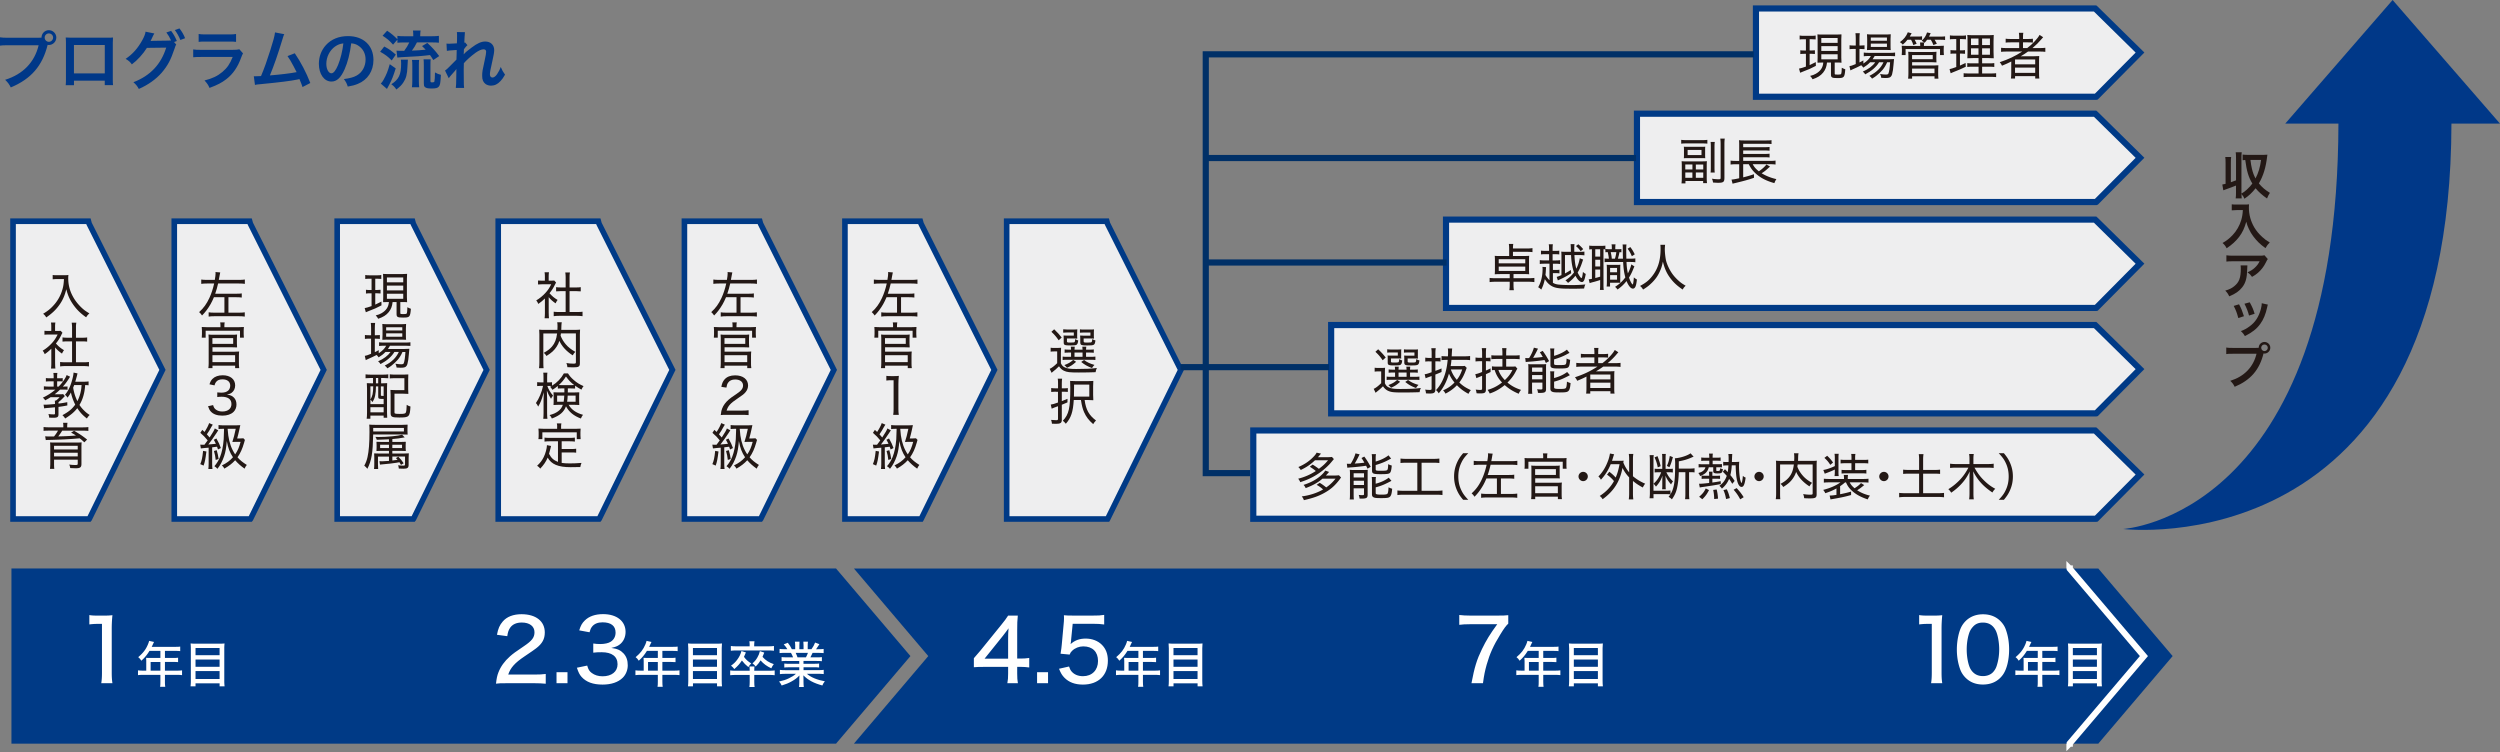 <svg xmlns="http://www.w3.org/2000/svg" width="895.43" height="269.39" data-name="レイヤー_1" viewBox="0 0 895.43 269.39"><rect x="0" y="0" width="895.43" height="269.39" fill="#808080" stroke="none"/><path fill="#eeeeef" stroke="#003a86" stroke-width="2.21" d="m750.71 78.93-.3-.27H517.92v31.63h232.83l.05-.01 15.69-15.83zM750.71 116.69l-.3-.27H476.78v31.63h273.97l.05-.01 15.69-15.83zM750.71 154.45l-.3-.27H448.89v31.63h301.86l.05-.01 15.69-15.83z"/><path fill="#eeeeef" stroke="#003a86" stroke-width="2.01" d="m396.67 80.13-.25-.89h-35.86V185.9h36.14l.03-.05 26.21-53.36zM214.55 80.13l-.24-.89h-35.86V185.9h36.13l.04-.05 26.21-53.36zM31.92 80.13l-.24-.89H4.67V185.9h27.28l.04-.05 26.2-53.36zM89.67 80.13l-.25-.89h-27V185.9H89.7l.04-.05 26.2-53.36zM148.02 80.13l-.24-.89h-27.01V185.9h27.28l.04-.05 26.2-53.36zM272.4 80.13l-.25-.89h-27.01V185.9h27.29l.04-.05 26.2-53.36z"/><path fill="#003a86" d="M751.62 203.71v-.09h-.08l-.02-.02v.02h-445.6v.09l26.56 31.28-26.56 31.27v.1h445.6v.02l.02-.02h.08v-.1l26.56-31.27z"/><path fill="#003a86" d="m299.52 266.26 26.57-31.27-26.57-31.28v-.09h-.08l-.01-.02v.02H4.1v62.74h295.33v.02l.01-.02h.08z"/><path fill="none" stroke="#fff" stroke-width="2.21" d="M741.23 266.36v.02l.02-.02h.08v-.1l26.56-31.27-26.56-31.28v-.09h-.08l-.02-.02v.02"/><g fill="#fff"><path d="M32 220.3c.87.15 1.52.19 2.88.19h2.48c1.36 0 1.83-.03 2.91-.15a48 48 0 0 0-.25 5.14v15.39c0 1.58.06 2.6.25 3.84h-4c.19-1.18.25-2.29.25-3.84v-17.41h-1.55c-1.05 0-1.92.06-2.97.19zM52.38 236.64c0-.39-.02-.69-.05-1.03.39.04.78.05 1.24.05h3.88v-2.53h-3.91c-.92 1.49-1.77 2.5-2.92 3.52-.39-.6-.62-.87-1.12-1.27 1.79-1.52 2.71-2.73 3.49-4.57.23-.55.35-.92.42-1.27l1.77.39c-.14.27-.16.3-.25.5q-.16.34-.37.81c-.11.21-.18.35-.21.44h8.5c.8 0 1.22-.02 1.7-.09v1.63c-.5-.07-.94-.09-1.7-.09h-3.77v2.53h2.99c.76 0 1.24-.02 1.72-.09v1.59c-.48-.05-.96-.07-1.68-.07h-3.03v3.12h4.25c.81 0 1.36-.04 1.88-.11v1.72c-.53-.07-1.1-.11-1.88-.11h-4.25v2.5c0 .85.04 1.29.12 1.79h-1.86c.09-.5.11-.92.11-1.81v-2.48h-6.14c-.78 0-1.33.04-1.88.11v-1.72c.53.07 1.08.11 1.88.11h1.08v-3.58Zm5.07 3.58v-3.12h-3.5v3.12zM78.54 230.55c.83 0 1.36-.02 1.88-.09-.05.6-.09 1.12-.09 1.73v11.58c0 .89.04 1.47.11 2.05h-1.79v-1.08h-8.62v1.08h-1.79c.07-.57.11-1.13.11-1.95v-11.59c0-.71-.04-1.27-.09-1.82.57.07 1.13.09 1.95.09h8.34Zm.11 4.12v-2.57h-8.62v2.57zm-8.62 4.15h8.62v-2.6h-8.62zm0 4.37h8.62v-2.83h-8.62z"/></g><g fill="#fff"><path d="M348.81 235.75q.74-.81 2.29-2.66l7.53-9.29c1.24-1.52 1.73-2.2 2.45-3.31h3.47c-.19 1.8-.22 2.85-.22 5.23v10.16h1.15c1.27 0 2.01-.06 3.16-.22v3.41c-1.18-.15-1.89-.22-3.16-.22h-1.15v2.39c0 1.55.06 2.35.25 3.47h-3.78c.22-1.05.28-2.01.28-3.5v-2.35h-8.46c-1.8 0-2.69.03-3.81.12v-3.22Zm12.27-6.81c0-1.55.03-2.54.15-3.9-.62.9-1.08 1.49-2.14 2.85l-6.44 8.02h8.43zM375.38 240.77v3.93h-3.93v-3.93zM383.65 229.37c-.03.31-.09.77-.19 1.33 1.52-1.36 3.19-1.98 5.42-1.98s4.34.77 5.79 2.23c1.42 1.42 2.14 3.28 2.14 5.67 0 5.3-3.44 8.58-8.95 8.58-2.79 0-4.99-.81-6.6-2.45-.87-.9-1.3-1.61-1.95-3.22l3.59-.81c.31.9.5 1.3.93 1.8.93 1.08 2.35 1.67 4.06 1.67 3.25 0 5.39-2.17 5.39-5.45s-1.98-5.23-5.27-5.23c-1.52 0-3 .59-4.03 1.61-.43.4-.59.68-.87 1.33l-3.25-.31c.28-1.8.34-2.14.43-3.19l.68-7.43c.09-.74.12-1.42.12-1.92v-.56c-.03-.15-.03-.4-.03-.68.93.09 1.61.12 3.28.12h7.12c1.98 0 2.66-.03 4.03-.25v3.44c-1.3-.19-2.39-.25-4.03-.25h-7.25l-.59 5.95ZM402.67 236.64c0-.39-.02-.69-.05-1.03.39.04.78.05 1.24.05h3.88v-2.53h-3.91c-.92 1.49-1.77 2.5-2.92 3.52-.39-.6-.62-.87-1.12-1.27 1.79-1.52 2.71-2.73 3.49-4.57.23-.55.35-.92.42-1.27l1.77.39c-.14.27-.16.3-.25.5q-.16.34-.37.81c-.11.21-.18.35-.21.44h8.5c.8 0 1.22-.02 1.7-.09v1.63c-.5-.07-.94-.09-1.7-.09h-3.77v2.53h2.99c.76 0 1.24-.02 1.72-.09v1.59c-.48-.05-.96-.07-1.68-.07h-3.03v3.12h4.25c.81 0 1.36-.04 1.88-.11v1.72c-.53-.07-1.1-.11-1.88-.11h-4.25v2.5c0 .85.04 1.29.12 1.79h-1.86c.09-.5.11-.92.11-1.81v-2.48h-6.14c-.78 0-1.33.04-1.88.11v-1.72c.53.07 1.08.11 1.88.11h1.08v-3.58Zm5.06 3.58v-3.12h-3.5v3.12zM428.83 230.55c.83 0 1.36-.02 1.88-.09-.05.6-.09 1.12-.09 1.73v11.58c0 .89.04 1.47.11 2.05h-1.79v-1.08h-8.62v1.08h-1.79c.07-.57.11-1.13.11-1.95v-11.59c0-.71-.04-1.27-.09-1.82.57.07 1.13.09 1.95.09h8.34Zm.1 4.12v-2.57h-8.62v2.57zm-8.62 4.15h8.62v-2.6h-8.62zm0 4.37h8.62v-2.83h-8.62z"/></g><g fill="#fff"><path d="M540.23 223.36c-.81.74-1.52 1.7-2.85 3.87-2.45 3.96-3.78 6.91-4.89 10.81-.62 2.23-.93 3.66-1.33 6.66h-4.12c1.08-5.73 1.92-8.43 3.75-12.2 1.55-3.19 2.88-5.36 5.48-8.92h-9.79c-1.7 0-2.57.06-3.81.22v-3.53c1.33.15 2.26.22 3.96.22h9.63c2.14 0 2.88-.03 3.96-.15v3.04ZM546.05 236.64c0-.39-.02-.69-.05-1.03.39.04.78.05 1.24.05h3.88v-2.53h-3.91c-.92 1.49-1.77 2.5-2.92 3.52-.39-.6-.62-.87-1.12-1.27 1.79-1.52 2.71-2.73 3.49-4.57.23-.55.35-.92.42-1.27l1.77.39c-.14.27-.16.3-.25.5q-.16.34-.37.81c-.11.21-.18.35-.21.44h8.5c.8 0 1.22-.02 1.7-.09v1.63c-.5-.07-.94-.09-1.7-.09h-3.77v2.53h2.99c.76 0 1.24-.02 1.72-.09v1.59c-.48-.05-.96-.07-1.68-.07h-3.03v3.12H557c.81 0 1.36-.04 1.88-.11v1.72c-.53-.07-1.1-.11-1.88-.11h-4.25v2.5c0 .85.04 1.29.12 1.79h-1.86c.09-.5.11-.92.11-1.81v-2.48h-6.14c-.78 0-1.33.04-1.88.11v-1.72c.53.07 1.08.11 1.88.11h1.08v-3.58Zm5.07 3.58v-3.12h-3.5v3.12zM572.21 230.55c.83 0 1.36-.02 1.88-.09-.05.6-.09 1.12-.09 1.73v11.58c0 .89.04 1.47.11 2.05h-1.79v-1.08h-8.62v1.08h-1.79c.07-.57.11-1.13.11-1.95v-11.59c0-.71-.04-1.27-.09-1.82.57.07 1.13.09 1.95.09h8.34Zm.11 4.12v-2.57h-8.62v2.57zm-8.62 4.15h8.62v-2.6h-8.62zm0 4.37h8.62v-2.83h-8.62z"/></g><g fill="#fff"><path d="M687.39 220.3c.87.15 1.52.19 2.88.19h2.48c1.36 0 1.83-.03 2.91-.15a48 48 0 0 0-.25 5.14v15.39c0 1.58.06 2.6.25 3.84h-4c.19-1.18.25-2.29.25-3.84v-17.41h-1.55c-1.05 0-1.92.06-2.97.19zM704.05 242.79c-.9-.9-1.55-1.92-1.95-3-.81-2.2-1.21-4.62-1.21-7.16 0-3.25.74-6.66 1.83-8.49 1.61-2.66 4.24-4.12 7.53-4.12 2.51 0 4.62.81 6.2 2.39.9.9 1.58 1.92 1.95 3 .81 2.17 1.21 4.65 1.21 7.19 0 3.78-.84 7.12-2.23 9.08-1.67 2.32-4.09 3.5-7.16 3.5-2.51 0-4.58-.81-6.16-2.39Zm2.54-18.22c-.65.71-1.08 1.52-1.33 2.32-.56 1.73-.84 3.72-.84 5.79 0 2.73.59 5.61 1.39 6.97.99 1.67 2.48 2.51 4.43 2.51 1.46 0 2.73-.5 3.56-1.36.65-.68 1.15-1.55 1.42-2.51.56-1.8.84-3.66.84-5.73 0-2.51-.53-5.36-1.27-6.78-.96-1.86-2.45-2.79-4.58-2.79-1.55 0-2.69.5-3.62 1.58M724.8 236.64c0-.39-.02-.69-.05-1.03.39.04.78.05 1.24.05h3.88v-2.53h-3.91c-.92 1.49-1.77 2.5-2.92 3.52-.39-.6-.62-.87-1.12-1.27 1.79-1.52 2.71-2.73 3.49-4.57.23-.55.35-.92.42-1.27l1.77.39c-.14.27-.16.3-.25.5q-.16.34-.37.81c-.11.21-.18.35-.21.44h8.5c.8 0 1.22-.02 1.7-.09v1.63c-.5-.07-.94-.09-1.7-.09h-3.77v2.53h2.99c.76 0 1.24-.02 1.72-.09v1.59c-.48-.05-.96-.07-1.68-.07h-3.03v3.12h4.25c.81 0 1.36-.04 1.88-.11v1.72c-.53-.07-1.1-.11-1.88-.11h-4.25v2.5c0 .85.04 1.29.12 1.79h-1.86c.09-.5.11-.92.11-1.81v-2.48h-6.14c-.78 0-1.33.04-1.88.11v-1.72c.53.07 1.08.11 1.88.11h1.08v-3.58Zm5.06 3.58v-3.12h-3.5v3.12zM750.96 230.55c.83 0 1.36-.02 1.88-.09-.05.6-.09 1.12-.09 1.73v11.58c0 .89.04 1.47.11 2.05h-1.79v-1.08h-8.62v1.08h-1.79c.07-.57.11-1.13.11-1.95v-11.59c0-.71-.04-1.27-.09-1.82.57.07 1.13.09 1.95.09h8.34Zm.1 4.12v-2.57h-8.62v2.57zm-8.62 4.15h8.62v-2.6h-8.62zm0 4.37h8.62v-2.83h-8.62z"/></g><g fill="#fff"><path d="M181.43 244.71c-2.26 0-2.73.03-3.78.16.22-1.92.43-2.91.87-4.03.81-2.11 2.17-4 4.15-5.76 1.05-.93 2.01-1.64 4.96-3.62 2.94-1.98 3.81-3.13 3.81-5.02 0-2.14-1.77-3.47-4.55-3.47-1.92 0-3.35.65-4.21 1.92-.53.81-.77 1.49-.99 2.97l-3.69-.5c.4-2.2.96-3.47 2.08-4.77 1.46-1.7 3.78-2.6 6.72-2.6 5.14 0 8.33 2.51 8.33 6.54 0 2.35-.9 4-3.13 5.7-.96.71-1.39 1.02-4.15 2.88-3.47 2.32-5.02 4.09-5.82 6.5h9.23c1.8 0 3.16-.06 4.21-.22v3.5c-1.36-.12-2.54-.19-4.34-.19h-9.7ZM203.26 240.77v3.93h-3.93v-3.93zM210.32 238.39c.4 1.42.77 2.01 1.64 2.66 1.05.77 2.32 1.18 3.87 1.18 3.25 0 5.36-1.67 5.36-4.31 0-2.79-2.01-4.31-5.7-4.31-1.18 0-2.01.03-3 .16v-3.28c.74.12 1.7.19 2.48.19 1.58 0 3-.31 3.78-.84 1.15-.74 1.73-1.89 1.73-3.28 0-2.39-1.64-3.66-4.68-3.66-1.7 0-2.94.53-3.75 1.55-.43.56-.62.99-.9 2.01l-3.69-.68c.53-1.73 1.02-2.6 2.01-3.56 1.52-1.49 3.75-2.26 6.54-2.26 4.89 0 8.05 2.51 8.05 6.38 0 1.89-.81 3.56-2.17 4.55-.74.56-1.39.81-2.94 1.18 2.14.28 3.31.81 4.4 1.98 1.02 1.12 1.49 2.45 1.49 4.27 0 1.67-.68 3.35-1.83 4.46-1.61 1.58-4.09 2.42-7.19 2.42-3.41 0-5.85-.9-7.53-2.76-.74-.84-1.11-1.61-1.67-3.28l3.69-.77ZM230.55 236.64c0-.39-.02-.69-.05-1.03.39.04.78.05 1.24.05h3.88v-2.53h-3.91c-.92 1.49-1.77 2.5-2.92 3.52-.39-.6-.62-.87-1.12-1.27 1.79-1.52 2.71-2.73 3.49-4.57.23-.55.35-.92.42-1.27l1.77.39c-.14.27-.16.3-.25.5q-.16.34-.37.81c-.11.21-.18.35-.21.44h8.5c.8 0 1.22-.02 1.7-.09v1.63c-.5-.07-.94-.09-1.7-.09h-3.77v2.53h2.99c.76 0 1.24-.02 1.72-.09v1.59c-.48-.05-.96-.07-1.68-.07h-3.03v3.12h4.25c.81 0 1.36-.04 1.88-.11v1.72c-.53-.07-1.1-.11-1.88-.11h-4.25v2.5c0 .85.04 1.29.12 1.79h-1.86c.09-.5.11-.92.11-1.81v-2.48h-6.14c-.78 0-1.33.04-1.88.11v-1.72c.53.07 1.08.11 1.88.11h1.08v-3.58Zm5.06 3.58v-3.12h-3.5v3.12zM256.71 230.55c.83 0 1.36-.02 1.88-.09-.05.6-.09 1.12-.09 1.73v11.58c0 .89.04 1.47.11 2.05h-1.79v-1.08h-8.62v1.08h-1.79c.07-.57.11-1.13.11-1.95v-11.59c0-.71-.04-1.27-.09-1.82.57.07 1.13.09 1.95.09h8.34Zm.1 4.12v-2.57h-8.62v2.57zm-8.62 4.15h8.62v-2.6h-8.62zm0 4.37h8.62v-2.83h-8.62zM275.29 240.25c1.04 0 1.59-.04 2.18-.12v1.72c-.6-.09-1.1-.11-2.18-.11h-5.13v2.51c0 .85.04 1.27.12 1.81h-1.88c.09-.57.12-.99.12-1.81v-2.51h-4.85c-.96 0-1.56.04-2.14.11v-1.72c.58.09 1.13.12 2.14.12h4.85v-.11c0-.58-.04-1.06-.09-1.43h1.79c-.05.46-.07.74-.07 1.43v.11h5.13Zm-6.78-9.19c0-.51-.04-.97-.11-1.38h1.84c-.07.41-.11.87-.11 1.38v.44h5.03c.87 0 1.47-.04 2.05-.12v1.7c-.48-.07-1.11-.11-2.02-.11h-11.38c-.94 0-1.49.04-2.04.11v-1.7c.6.09 1.22.12 2.07.12h4.66v-.44Zm-1.35 2.62c-.34.81-.46 1.11-.69 1.59.76 1.03 1.45 1.65 2.6 2.35-.42.42-.67.73-1.04 1.31-1.04-.87-1.52-1.35-2.3-2.35-.76 1.15-1.43 1.91-2.71 3.06-.48-.6-.73-.85-1.19-1.22 1.01-.71 1.59-1.27 2.25-2.18.76-1.03 1.1-1.75 1.49-3.06zm6.57.07c-.28.76-.37.99-.62 1.52 1.06 1.22 2.37 2.07 4.04 2.6-.37.48-.64.92-.89 1.5-1.56-.71-2.8-1.61-3.84-2.83-.55.89-.9 1.31-1.75 2.19-.37-.5-.64-.76-1.15-1.13.81-.71 1.24-1.22 1.75-2.11.48-.83.67-1.33.9-2.27l1.56.51ZM281.76 236.73c-.83 0-1.31.02-1.82.09v-1.47c.5.07.94.09 1.82.09h2.3c-.27-.69-.48-1.11-.76-1.61h-2.04c-.85 0-1.49.04-2.04.09v-1.5c.5.07 1.06.11 1.96.11h.83c-.3-.55-.69-1.06-1.29-1.73l1.45-.58c.73.96.9 1.22 1.45 2.32h1.2v-1.29c0-.57-.04-1.06-.11-1.42h1.65c-.04.32-.05.74-.05 1.36v1.35h1.5v-1.35c0-.58-.04-1.03-.07-1.36h1.65c-.07.37-.09.85-.09 1.42v1.29h1.34c.58-.8 1.03-1.61 1.31-2.39l1.54.58c-.44.73-.87 1.36-1.19 1.81h.71c.94 0 1.47-.04 2-.11v1.5c-.57-.05-1.2-.09-2.07-.09h-1.89c-.28.64-.48 1.03-.78 1.61h2.23c.9 0 1.35-.02 1.88-.09v1.47c-.53-.07-1.01-.09-1.88-.09h-4.71v1.01h3.74c.81 0 1.38-.02 1.86-.09v1.42c-.5-.07-1.04-.09-1.86-.09h-3.72v1.04h5.12c1.04 0 1.59-.04 2.11-.11v1.52c-.65-.07-1.29-.11-2.09-.11H289c1.42 1.26 3.61 2.18 6.44 2.69-.44.55-.64.87-.9 1.5-3.06-.83-5.01-1.86-6.8-3.63.05.67.05.96.05 1.35v1.01c0 .74.04 1.31.11 1.81h-1.72c.07-.51.11-1.08.11-1.82v-.97c0-.41 0-.6.04-1.33-.92.94-1.58 1.43-2.71 2.07-1.17.66-2.14 1.06-3.65 1.52-.3-.64-.46-.89-.94-1.43 1.58-.35 2.5-.64 3.52-1.15 1.04-.5 1.81-.97 2.53-1.61h-3.68c-.81 0-1.43.04-2.07.11v-1.52c.51.07 1.08.11 2.07.11h4.87V239h-3.54c-.8 0-1.35.02-1.82.09v-1.42c.51.07 1.03.09 1.82.09h3.54v-1.01h-4.53Zm6.91-1.29c.34-.64.53-1.1.71-1.61h-4.39c.3.64.41.9.66 1.61h3.03Z"/></g><g fill="#231815"><path d="M20.35 99.95c-.38 0-.86.04-1.48.09v-1.55c.41.07.76.09 1.46.09h2.52c.85 0 1.3-.02 1.66-.11-.05.43-.07.79-.07 1.19 0 2.32.54 4.47 1.66 6.52.7 1.31 1.6 2.5 2.75 3.66 1.01 1.01 1.66 1.51 3.17 2.41-.56.5-.72.7-1.17 1.4-2.12-1.48-3.58-2.95-4.92-4.97-1.06-1.6-1.69-3.08-2.18-5.1-.59 2.38-1.33 4.05-2.56 5.73-1.21 1.69-2.57 2.97-4.63 4.39-.32-.58-.59-.9-1.12-1.31 1.82-1.1 2.81-1.93 4.02-3.33a14 14 0 0 0 2.86-5.26c.38-1.26.5-2.18.59-3.85h-2.57ZM19.75 130.21c0 .79.04 1.3.09 1.78h-1.57c.07-.52.11-1.03.11-1.8v-5.29c-.85.83-1.31 1.21-2.36 1.96-.2-.5-.41-.86-.74-1.26 1.28-.77 2.23-1.55 3.24-2.63.9-.97 1.46-1.8 2.12-3.15H17.4c-.58 0-.97.02-1.48.07v-1.42c.52.05.86.07 1.42.07h1.03v-1.64c0-.49-.04-1.01-.11-1.39h1.58c-.07.38-.11.85-.11 1.42v1.6h.97c.52 0 .81-.02 1.03-.05l.65.72c-.13.2-.25.41-.41.76-.58 1.21-1.08 2-1.94 3.06.94 1.06 1.66 1.67 2.9 2.41-.32.41-.5.72-.72 1.22-1.04-.72-1.75-1.35-2.47-2.21v5.76Zm7.46-.45h2.67c.94 0 1.49-.04 1.98-.11v1.6c-.58-.09-1.22-.13-1.98-.13h-6.39c-.79 0-1.39.04-1.96.13v-1.6c.52.07 1.04.11 1.98.11h2.3v-7.49h-1.66c-.65 0-1.22.04-1.76.09v-1.51c.49.07.99.11 1.76.11h1.66v-3.69c0-.63-.04-1.03-.13-1.69h1.66c-.11.68-.13 1.03-.13 1.69v3.69h2.25c.79 0 1.26-.02 1.76-.11v1.51c-.54-.05-1.1-.09-1.76-.09h-2.25zM17.31 139.54c-.68 0-1.24.04-1.6.09v-1.28c.4.07.92.11 1.62.11h1.89v-1.87h-1.33c-.7 0-1.1.02-1.46.07v-1.26c.34.07.76.09 1.48.09h1.31v-.61c0-.54-.04-.95-.11-1.31h1.46c-.07.34-.11.7-.11 1.31v.61h.88c.52 0 .86-.02 1.12-.07v1.22c-.29-.04-.65-.05-1.04-.05h-.95v1.87h.54c1.39-1.42 2.47-2.99 2.86-4.12l1.24.59c-1.17 1.85-1.62 2.47-2.59 3.53h.5c.61 0 .9-.02 1.17-.05v1.21c-.32-.05-.67-.07-1.17-.07h-1.51c-.65.63-1.13 1.04-1.93 1.67h1.82c.74 0 .92-.02 1.21-.07l.63.72q-.2.18-.4.41c-.77.81-1.1 1.12-1.89 1.75v.52c1.21-.14 1.73-.23 3.15-.5l.02 1.17c-1.49.29-2.07.38-3.17.52v2.59c0 1.06-.36 1.3-1.94 1.3-.4 0-.88-.02-1.4-.05a4.4 4.4 0 0 0-.27-1.3c.7.11 1.28.14 1.94.14.34 0 .41-.07.41-.38v-2.16c-.86.09-1.26.13-2.97.27-.4.04-.58.05-.9.13l-.22-1.35c.2 0 .45.02.58.02.61 0 2.25-.11 3.51-.25 0-.72-.02-.95-.07-1.22h.41c.63-.49.86-.7 1.33-1.22h-3.22c-.68.43-1.08.67-1.96 1.13-.29-.45-.47-.65-.85-.95 1.78-.86 2.99-1.64 4.5-2.88h-2.52Zm14.42-1.53c-.41-.05-.61-.07-1.22-.09-.16 1.82-.29 2.56-.61 3.75-.36 1.28-.77 2.25-1.44 3.37.49.74.94 1.28 1.62 1.96.7.7 1.12 1.04 2.05 1.64-.45.4-.68.7-.99 1.26-1.48-1.12-2.43-2.14-3.46-3.71-1.06 1.39-2.2 2.34-4.34 3.71-.31-.5-.58-.85-.99-1.19 2.38-1.31 3.4-2.16 4.59-3.78-.68-1.35-1.28-3.01-1.53-4.36-.38.68-.65 1.1-1.22 1.85-.31-.49-.45-.63-.92-1.01 1.17-1.37 1.96-3.02 2.61-5.46.31-1.13.43-1.84.47-2.5l1.42.29q-.07.25-.23.95c-.13.45-.43 1.57-.58 2.03h3.02c.85 0 1.28-.04 1.75-.11V138Zm-5.17-.09c-.16.45-.2.54-.36.94.36 2.02.72 3.13 1.51 4.83a13.1 13.1 0 0 0 1.26-3.71c.13-.59.16-.97.25-2.05h-2.66ZM22.69 152.69c0-.52-.02-.85-.11-1.26h1.6c-.07.38-.11.77-.11 1.26v.38h5.67c.86 0 1.39-.04 1.91-.11v1.39c-.61-.07-1.13-.09-1.84-.09h-7.54c-.32.58-.97 1.49-1.4 2.05 2.21-.05 4.16-.14 6.34-.31-.59-.4-.88-.58-1.75-1.04l1.08-.67c1.87 1.08 3.12 1.91 4.66 3.15l-.99.99c-.76-.72-1.03-.95-1.67-1.44-3.28.31-6.68.49-11.29.59-.36 0-.59.02-.85.05l-.22-1.37c.68.07.72.07 2.2.07h.97c.54-.65 1.01-1.33 1.42-2.09h-3.31c-.76 0-1.3.02-1.85.09v-1.39c.52.07 1.04.11 1.93.11h5.15v-.38Zm-3.33 13.24c0 .88.02 1.48.09 2H17.9c.07-.65.11-1.26.11-2.12v-5.6c0-.74-.02-1.24-.09-1.75.47.04 1.06.05 2.07.05h7.31c1.06 0 1.4-.02 1.94-.07-.05.5-.07 1.01-.07 1.91v5.82c0 1.19-.45 1.55-1.96 1.55-.32 0-1.03-.02-2.07-.07-.04-.45-.13-.77-.34-1.26.95.13 1.58.16 2.25.16s.79-.09.79-.5v-1.4h-8.48v1.3Zm8.48-6.25h-8.48v1.31h8.48zm-8.48 3.8h8.48v-1.33h-8.48z"/></g><g fill="#231815"><path d="M376.31 124.54c.45.07.74.09 1.4.09h.99c.56 0 .92-.02 1.35-.07-.05.59-.07.94-.07 1.91v3.64c.41.85.77 1.21 1.46 1.51.85.4 1.93.54 4.02.54 3.42 0 5.31-.09 7.4-.36-.29.67-.32.79-.45 1.51-1.85.07-3.78.11-6 .11-3.31 0-4.23-.11-5.31-.61q-1.05-.48-1.8-1.62c-.74.72-1.13 1.1-1.73 1.57-.58.47-.63.5-.92.77l-.68-1.42c.77-.34 1.55-.94 2.68-2.03v-4.21h-1.04c-.56 0-.85.02-1.3.09v-1.4Zm1.26-6.6c1.24 1.19 1.78 1.78 2.7 2.95l-1.08.99c-.94-1.35-1.44-1.93-2.61-3.04zm5.44 8.33c-.81 0-1.26.02-1.69.09v-1.21c.4.07.81.09 1.67.09h.63c-.02-.54-.04-.7-.09-1.08h1.42c-.05.32-.07.59-.09 1.08h2.88c-.02-.47-.04-.76-.09-1.08h1.42c-.05.36-.07.59-.09 1.08h1.12c.85 0 1.26-.02 1.66-.09v1.21c-.45-.07-.86-.09-1.69-.09h-1.08v1.53h1.6c.92 0 1.3-.02 1.75-.09v1.24c-.41-.07-.88-.09-1.75-.09h-8.41c-.74 0-1.19.02-1.57.09v-1.24c.41.07.79.09 1.55.09h1.46v-1.53zm2.79-5.96c0 .45.02.72.05.97-.38-.04-.67-.05-1.13-.05h-2.57v.97c0 .45.11.5 1.17.5s1.42-.05 1.57-.18c.11-.13.16-.34.22-1.06.38.25.67.38 1.08.47-.11.92-.23 1.24-.56 1.53-.25.2-.79.27-2.14.27-2.21 0-2.5-.13-2.5-1.1v-1.44c0-.49-.02-.72-.05-1.03.32.04.61.05 1.17.05h2.5v-1.13h-2.36c-.67 0-1.03.02-1.44.07v-1.21c.4.05.88.09 1.44.09h2.02c.85 0 1.24-.02 1.6-.07-.04.29-.05.52-.05.99v1.35Zm-.36 9.28c-1.26 1.12-1.89 1.53-3.29 2.14-.23-.36-.47-.61-.94-.97 1.42-.52 2.21-.99 3.17-1.85zm-.58-1.79h2.88v-1.53h-2.88zm6.92-7.49c0 .43.02.72.05.97-.38-.04-.67-.05-1.13-.05h-2.57v.97c0 .45.13.5 1.24.5 1.3 0 1.57-.04 1.67-.27.09-.18.14-.45.18-.97.41.23.72.38 1.13.47-.22 1.71-.36 1.8-2.97 1.8-1.17 0-1.67-.04-1.96-.16-.38-.14-.5-.41-.5-.97v-1.37c0-.25-.02-.61-.05-1.06.32.04.61.05 1.17.05h2.52v-1.13h-2.32c-.67 0-1.03.02-1.44.07v-1.21c.4.07.86.09 1.44.09h2.02c.83 0 1.21-.02 1.58-.07-.04.25-.05.52-.05.99v1.35Zm-3.52 8.63c1.19.86 2.14 1.3 3.75 1.76-.41.41-.61.67-.88 1.12-1.6-.59-2.67-1.19-3.87-2.18l1.01-.7ZM378.02 140.29c-.45 0-.88.04-1.51.09v-1.4c.5.07.9.11 1.53.11h.92v-1.71c0-.83-.02-1.24-.11-1.76h1.57c-.07.47-.11.97-.11 1.76v1.71h.88c.49 0 .88-.02 1.28-.09v1.37c-.43-.05-.83-.07-1.3-.07h-.86v3.37c.76-.29 1.12-.43 2.03-.83v1.28c-.94.41-1.24.54-2.03.85v5.46c0 1.03-.5 1.37-2.04 1.37-.43 0-.92-.02-1.49-.04-.05-.54-.13-.85-.31-1.37.77.07 1.3.11 1.85.11.5 0 .63-.09.63-.5v-4.5l-.38.13c-.22.09-.54.22-.94.34-.45.16-.59.22-.94.4l-.34-1.46c.83-.14 1.24-.25 2.59-.74v-3.85H378Zm6.57 2.99c-.25 4.21-.95 6.37-2.84 8.5-.41-.5-.65-.76-1.08-1.08 2.18-2.27 2.68-4.5 2.68-11.81 0-1.08-.02-1.78-.07-2.45.59.05 1.08.07 2 .07h4.41c.9 0 1.35-.02 1.91-.07-.05.56-.07 1.03-.07 1.94v3.06c0 .95.02 1.39.07 1.91-.54-.05-.99-.07-1.69-.07h-1.42c.45 3.46 1.53 5.42 4.07 7.33-.43.43-.7.77-1.01 1.3-1.58-1.37-2.52-2.61-3.26-4.27-.52-1.21-.81-2.32-1.12-4.36zm5.57-1.24v-4.29h-5.46v1.21c0 .83 0 .92-.05 3.08z"/></g><g fill="#231815"><path d="M799.04 65.27c.74-.27.97-.34 1.84-.68v-7.98c0-.92-.02-1.4-.11-2.07h2.16c-.09.63-.11 1.13-.11 2.07v12.73c.88-.54 1.21-.77 1.93-1.42.81-.74 1.42-1.4 1.98-2.18-1.39-2.29-2.03-4.47-2.54-8.44-.45.02-.65.04-.94.09v-2.03c.59.07 1.1.11 1.89.11h5.54c.54 0 .92-.02 1.44-.07q-.04.22-.09.65c-.45 3.91-1.39 6.97-2.97 9.65 1.26 1.48 2.25 2.32 3.96 3.37-.49.74-.67 1.12-1.03 2.02-1.6-1.08-3.06-2.38-4.1-3.66-1.24 1.58-2.41 2.7-4.02 3.76-.22-.63-.47-1.03-1.06-1.71.02.67.04 1.04.11 1.57h-2.16c.09-.68.11-1.15.11-2.07v-2.52c-1.01.41-2.27.9-3.69 1.39-.38.13-.47.16-.85.31l-.36-2.07c.54-.09.72-.13 1.17-.25v-7.53c0-.92-.02-1.4-.11-2.07h2.11c-.09.65-.11 1.12-.11 2.07v6.99Zm7.01-7.98c.2 1.6.29 2.12.52 3.11.34 1.44.72 2.45 1.3 3.51 1.06-2.07 1.62-3.93 1.98-6.63h-3.8ZM801.08 75.25c-.49 0-1.03.04-1.73.09v-2.16c.52.07.9.09 1.69.09h2.86c.74 0 1.22-.02 1.64-.09-.05.52-.05.68-.05 1.13 0 2.56.65 4.93 1.93 7.13.76 1.26 1.64 2.34 2.88 3.46.92.85 1.44 1.22 2.67 1.94-.68.67-1.03 1.13-1.53 2.03-1.8-1.26-3.15-2.57-4.38-4.23-.67-.88-1.06-1.57-1.58-2.66-.47-.99-.63-1.44-.92-2.56-.65 2.3-1.37 3.84-2.57 5.44-1.15 1.49-2.5 2.75-4.47 4.07-.38-.79-.79-1.33-1.48-1.89 1.53-.88 2.41-1.57 3.62-2.83 1.4-1.46 2.5-3.39 3.08-5.33.36-1.24.52-2.18.59-3.64h-2.25ZM804.95 95.07c-.05.34-.05.36-.07 1.46-.07 3.08-.56 4.81-1.78 6.37-1.08 1.39-2.39 2.3-4.65 3.24-.47-.97-.7-1.3-1.42-2.05 1.46-.43 2.27-.83 3.15-1.53 1.84-1.46 2.41-3.01 2.41-6.41 0-.54-.02-.7-.09-1.08zm7.31-2.27c-.25.31-.25.32-.72 1.26-.63 1.33-1.67 2.68-2.77 3.62-.72.63-1.31 1.03-2.16 1.49-.54-.76-.81-1.03-1.62-1.64 1.21-.54 1.89-.95 2.63-1.66.74-.68 1.3-1.42 1.71-2.29h-9.45c-1.26 0-1.71.02-2.45.11v-2.25c.68.11 1.24.14 2.48.14h9.4c1.08 0 1.24-.02 1.75-.16l1.21 1.37ZM801.96 108.99c.76 1.4 1.12 2.27 1.76 4.27l-2.03.65c-.47-1.82-.83-2.77-1.64-4.34zm10.33.12c-.11.29-.14.36-.25.94-.52 2.45-1.33 4.41-2.48 5.98-1.33 1.82-2.83 2.99-5.49 4.34-.47-.77-.68-1.04-1.44-1.78 1.26-.49 2-.88 3.06-1.66 2.11-1.53 3.31-3.37 4.09-6.25.23-.88.32-1.49.32-2.07l2.2.5Zm-6.5-.84c.96 1.78 1.3 2.57 1.75 4.12l-2 .63c-.34-1.35-.88-2.75-1.64-4.23zM807.94 124.61c.54 0 .76-.02 1.06-.04.02-1.17.92-2.09 2.07-2.09s2.09.94 2.09 2.07-.94 2.09-2.09 2.09c-.11 0-.22-.02-.34-.04-1.46 5.89-4.65 9.56-10.33 11.94-.47-.94-.77-1.35-1.58-2.14 4.99-1.55 8.25-4.9 9.4-9.69h-8.57c-1.33 0-1.67.02-2.27.11v-2.34c.65.11 1.08.13 2.3.13zm1.96-.05c0 .65.52 1.19 1.17 1.19s1.19-.54 1.19-1.19-.52-1.17-1.19-1.17-1.17.52-1.17 1.17"/></g><g fill="#231815"><path d="M257.64 101.54c-.95 0-1.49.04-2.14.13v-1.55c.59.09 1.19.13 2.16.13h2.7c.18-1.03.27-1.82.27-2.34 0-.16-.02-.25-.04-.47l1.71.13c-.09.34-.13.56-.22 1.1-.05.31-.05.32-.29 1.58h7.13c.92 0 1.53-.04 2.2-.13v1.55c-.58-.09-1.22-.13-2.2-.13h-7.38c-.31 1.37-.58 2.34-1.04 3.66h7.58c.92 0 1.4-.02 1.93-.11v1.48c-.54-.07-1.06-.11-1.91-.11h-2.86v5.53h3.71c.94 0 1.51-.04 2.14-.13v1.53c-.63-.09-1.28-.13-2.14-.13h-8.68c-.86 0-1.53.04-2.12.13v-1.53c.61.09 1.15.13 2.12.13h3.53v-5.53h-3.76c-.45 1.04-.74 1.67-1.22 2.52-.94 1.6-1.89 2.88-3.04 4.02-.4-.58-.59-.81-1.04-1.21 1.57-1.4 2.7-2.95 3.67-5.06.72-1.55 1.3-3.31 1.71-5.19h-2.47ZM262.39 116.6c0-.41-.04-.72-.11-1.13h1.62c-.07.38-.11.7-.11 1.13v.59h5.13c.86 0 1.3-.02 1.85-.07-.05.38-.07.74-.07 1.24v1.31c0 .54.02.88.07 1.28h-1.39v-2.5h-12.3v2.5h-1.4c.05-.43.07-.74.07-1.28v-1.31c0-.49-.02-.88-.07-1.24.56.05 1.03.07 1.87.07h4.83v-.59Zm-4.34 15.25c.07-.52.11-1.08.11-1.69v-9.07c0-.59-.02-.92-.07-1.28.49.07 1.03.09 1.71.09h6.79c.7 0 1.26-.02 1.75-.09-.05.34-.07.7-.07 1.3v1.96c0 .67.02 1.01.07 1.37-.52-.04-.95-.05-1.71-.05h-7.11v1.58h7.96c.72 0 1.13-.02 1.6-.07-.07.49-.09.9-.09 1.6v2.68c0 .67.02 1.1.11 1.67h-1.46v-.88h-8.12v.88h-1.46Zm1.44-8.68h7.44v-2.07h-7.44zm.02 6.54h8.12v-2.48h-8.12zM260.24 148.59c-1.21 0-1.49.02-2.09.07.18-1.37.23-1.66.5-2.34.47-1.19 1.22-2.21 2.38-3.22.59-.52 1.03-.83 2.81-2.03 1.71-1.15 2.3-1.93 2.3-3.01 0-1.31-1.1-2.14-2.81-2.14-1.17 0-2.02.38-2.54 1.13-.32.47-.47.9-.61 1.78l-1.82-.27c.25-1.3.56-1.98 1.17-2.68.85-.95 2.12-1.44 3.78-1.44 2.81 0 4.63 1.42 4.63 3.62 0 .85-.31 1.69-.85 2.34-.58.72-1.03 1.08-3.08 2.45-2.38 1.58-3.29 2.61-3.76 4.21h5.56c.95 0 1.69-.04 2.32-.13v1.75c-.77-.07-1.39-.09-2.36-.09h-5.55ZM257.35 161.7c-.36 2.86-.52 3.66-1.01 5.06l-1.19-.52c.52-1.21.74-2.21 1.01-4.75l1.19.22Zm-2.18-2.44c.58.04.65.04.9.04q.07 0 .58-.02c.49-.61.56-.72 1.15-1.55-.9-1.1-1.51-1.75-2.63-2.7l.7-1.06c.41.36.56.49.81.74.81-1.22 1.44-2.47 1.64-3.17l1.31.56c-.18.23-.25.36-.45.72-.74 1.35-.97 1.73-1.67 2.74.52.58.63.7.99 1.13 1.21-1.84 1.64-2.59 1.85-3.24l1.24.68c-.18.25-.25.36-.61.94-.97 1.49-2.18 3.21-2.94 4.14 1.3-.09 1.82-.14 2.7-.25-.31-.68-.38-.81-.76-1.44l.95-.47c.74 1.28 1.19 2.25 1.6 3.42l-1.03.52c-.14-.49-.2-.63-.34-.99q-1.26.16-1.75.22v5.91c0 .79.04 1.3.11 1.85h-1.48c.07-.54.11-1.06.11-1.87v-5.76l-1.39.11c-.77.07-1.24.13-1.4.16l-.22-1.35Zm5.87 1.99c.34 1.17.52 1.96.68 3.15l-1.04.34c-.14-1.28-.27-1.98-.63-3.21l.99-.29Zm2.27-7.66c-.72 0-1.12.02-1.62.09v-1.44c.56.07 1.12.11 1.93.11h4.18c.72 0 1.21-.02 1.69-.07q-.11.45-.36 1.66c-.2.92-.5 2.21-.77 3.11h.88c.65 0 1.03-.02 1.35-.07l.56.59-.11.32c-.09.31-.11.41-.16.59-.68 2.36-1.35 3.82-2.39 5.31.86 1.01 1.84 1.8 3.33 2.74-.47.61-.49.63-.79 1.33-1.44-1.01-2.41-1.89-3.38-3.02-1.08 1.19-2.18 2.03-3.87 3.01-.23-.47-.43-.72-.88-1.15 1.73-.85 2.83-1.66 3.96-2.92-1.13-1.69-1.73-3.24-2.21-5.82-.2 2.45-.43 3.83-.95 5.42-.58 1.73-1.39 3.28-2.41 4.54-.32-.4-.61-.65-1.08-.94.81-.9 1.55-2.12 2.02-3.29.68-1.73 1.12-3.83 1.31-6.36q.09-1.21.13-3.75h-.32Zm1.64 0q.14 1.73.23 2.36c.38 2.68 1.19 4.93 2.47 6.79.92-1.33 1.4-2.47 1.94-4.47h-1.91c-.54 0-.68 0-1.04.02.5-1.51.77-2.56 1.21-4.7z"/></g><path fill="#eeeeef" stroke="#003a86" stroke-width="2.01" d="m329.89 80.13-.25-.89h-27.01V185.9h27.29l.03-.05 26.21-53.36z"/><g fill="#231815"><path d="M315.13 101.54c-.95 0-1.49.04-2.14.13v-1.55c.59.09 1.19.13 2.16.13h2.7c.18-1.03.27-1.82.27-2.34 0-.16-.02-.25-.04-.47l1.71.13c-.09.34-.13.56-.22 1.1-.05.31-.05.32-.29 1.58h7.13c.92 0 1.53-.04 2.2-.13v1.55c-.58-.09-1.22-.13-2.2-.13h-7.38c-.31 1.37-.58 2.34-1.04 3.66h7.58c.92 0 1.4-.02 1.93-.11v1.48c-.54-.07-1.06-.11-1.91-.11h-2.86v5.53h3.71c.94 0 1.51-.04 2.14-.13v1.53c-.63-.09-1.28-.13-2.14-.13h-8.68c-.86 0-1.53.04-2.12.13v-1.53c.61.09 1.15.13 2.12.13h3.53v-5.53h-3.76c-.45 1.04-.74 1.67-1.22 2.52-.94 1.6-1.89 2.88-3.04 4.02-.4-.58-.59-.81-1.04-1.21 1.57-1.4 2.7-2.95 3.67-5.06.72-1.55 1.3-3.31 1.71-5.19h-2.47ZM319.88 116.6c0-.41-.04-.72-.11-1.13h1.62c-.07.38-.11.7-.11 1.13v.59h5.13c.86 0 1.3-.02 1.85-.07-.05.38-.07.74-.07 1.24v1.31c0 .54.02.88.07 1.28h-1.39v-2.5h-12.3v2.5h-1.4c.05-.43.07-.74.07-1.28v-1.31c0-.49-.02-.88-.07-1.24.56.05 1.03.07 1.87.07h4.83v-.59Zm-4.34 15.25c.07-.52.11-1.08.11-1.69v-9.07c0-.59-.02-.92-.07-1.28.49.07 1.03.09 1.71.09h6.79c.7 0 1.26-.02 1.75-.09-.05.34-.07.7-.07 1.3v1.96c0 .67.02 1.01.07 1.37-.52-.04-.95-.05-1.71-.05h-7.11v1.58h7.96c.72 0 1.13-.02 1.6-.07-.07.49-.09.9-.09 1.6v2.68c0 .67.02 1.1.11 1.67h-1.46v-.88h-8.12v.88h-1.46Zm1.44-8.68h7.44v-2.07h-7.44zm.02 6.54h8.12v-2.48H317zM317.48 134.62c.5.07.86.09 1.58.09h1.28c.68 0 .99-.02 1.6-.09-.11 1.08-.16 2-.16 2.99v8.86c0 .86.04 1.42.14 2.12h-2c.11-.67.14-1.28.14-2.12v-10.28h-.94c-.61 0-1.08.04-1.66.11v-1.67ZM314.84 161.7c-.36 2.86-.52 3.66-1.01 5.06l-1.19-.52c.52-1.21.74-2.21 1.01-4.75l1.19.22Zm-2.18-2.44c.58.04.65.04.9.04q.07 0 .58-.02c.49-.61.56-.72 1.15-1.55-.9-1.1-1.51-1.75-2.63-2.7l.7-1.06c.41.36.56.49.81.74.81-1.22 1.44-2.47 1.64-3.17l1.31.56c-.18.23-.25.36-.45.72-.74 1.35-.97 1.73-1.67 2.74.52.58.63.7.99 1.13 1.21-1.84 1.64-2.59 1.85-3.24l1.24.68c-.18.25-.25.36-.61.94-.97 1.49-2.18 3.21-2.93 4.14 1.3-.09 1.82-.14 2.7-.25-.31-.68-.38-.81-.76-1.44l.95-.47c.74 1.28 1.19 2.25 1.6 3.42l-1.03.52c-.14-.49-.2-.63-.34-.99q-1.26.16-1.75.22v5.91c0 .79.04 1.3.11 1.85h-1.48c.07-.54.11-1.06.11-1.87v-5.76l-1.39.11c-.77.07-1.24.13-1.4.16l-.22-1.35Zm5.87 1.99c.34 1.17.52 1.96.68 3.15l-1.04.34c-.14-1.28-.27-1.98-.63-3.21l.99-.29Zm2.27-7.66c-.72 0-1.12.02-1.62.09v-1.44c.56.07 1.12.11 1.93.11h4.18c.72 0 1.21-.02 1.69-.07q-.11.45-.36 1.66c-.2.92-.5 2.21-.77 3.11h.88c.65 0 1.03-.02 1.35-.07l.56.59-.11.32c-.09.31-.11.41-.16.59-.68 2.36-1.35 3.82-2.4 5.31.86 1.01 1.84 1.8 3.33 2.74-.47.61-.49.63-.79 1.33-1.44-1.01-2.41-1.89-3.38-3.02-1.08 1.19-2.18 2.03-3.87 3.01-.23-.47-.43-.72-.88-1.15 1.73-.85 2.83-1.66 3.96-2.92-1.13-1.69-1.73-3.24-2.21-5.82-.2 2.45-.43 3.83-.95 5.42-.58 1.73-1.39 3.28-2.41 4.54-.32-.4-.61-.65-1.08-.94.81-.9 1.55-2.12 2.02-3.29.68-1.73 1.12-3.83 1.31-6.36q.09-1.21.13-3.75h-.32Zm1.64 0q.14 1.73.23 2.36c.38 2.68 1.19 4.93 2.47 6.79.92-1.33 1.4-2.47 1.94-4.47h-1.91c-.54 0-.68 0-1.04.02.5-1.51.77-2.56 1.21-4.7z"/></g><g fill="#231815"><path d="M132.33 99.83c-.74 0-.97.02-1.51.09V98.5c.45.09.83.11 1.57.11h2.67c.7 0 1.08-.02 1.51-.11v1.4c-.45-.05-.85-.07-1.44-.07h-.72v4.03h.72c.54 0 .76-.02 1.17-.07v1.33c-.47-.05-.72-.07-1.17-.07h-.72v4.05c.67-.29 1.1-.5 2.21-1.08l.02 1.35c-1.57.85-2.85 1.4-4.66 2.07-.4.16-.65.27-.95.4l-.41-1.49c.58-.09 1.4-.34 2.47-.72v-4.57h-.79c-.5 0-.79.02-1.22.09v-1.37c.4.07.68.09 1.24.09h.77v-4.03h-.74Zm6.63 8.35c-.76 0-1.21.02-1.75.05.04-.47.05-1.06.05-1.82v-6.5c0-.88-.02-1.35-.07-1.82.45.05.85.07 1.78.07h5.13c.85 0 1.24-.02 1.71-.07-.05.47-.07.94-.07 1.82v6.45c0 .88.02 1.35.07 1.89-.61-.07-.81-.07-1.73-.07h-.7v3.94c0 .31.09.36.63.36.22 0 .38.02.5.02h.11c.68 0 .97-.07 1.06-.25.13-.25.23-1.13.23-2.21.45.25.83.41 1.26.56-.25 2.99-.4 3.15-2.83 3.15-1.94 0-2.3-.2-2.3-1.26v-4.3h-1.42c-.16 1.55-.58 2.59-1.39 3.6-.9 1.1-2 1.78-3.78 2.39-.22-.43-.43-.74-.88-1.21.94-.23 1.42-.41 2.03-.76 1.69-.94 2.59-2.29 2.68-4.03h-.34Zm-.38-7.06h5.85v-1.75h-5.85zm0 2.9h5.85v-1.73h-5.85zm0 3.01h5.85v-1.82h-5.85zM138.06 126.07c-.77.79-1.31 1.22-2.45 1.93-.23-.36-.45-.63-.72-.86-.86.45-2.25 1.12-3.19 1.51-.27.11-.52.23-.7.34l-.34-1.53c.72-.14.77-.14 2.25-.74v-5.42h-.7c-.58 0-1.03.02-1.51.09v-1.4c.47.07.9.09 1.55.09h.67v-2.43c0-.86-.04-1.46-.11-1.98h1.55c-.07.56-.11 1.12-.11 2v2.41h.41c.67 0 1.03-.02 1.4-.07v1.37c-.49-.05-.92-.07-1.4-.07h-.41v4.83c.56-.25.77-.38 1.39-.74l.02 1.13c1.3-.85 2.14-1.69 2.66-2.7h-.9c-.76 0-1.26.04-1.64.11v-1.35c.38.07.85.11 1.66.11h7.76c.86 0 1.39-.04 1.8-.11v1.31c-.41-.05-1.01-.07-1.8-.07h-5.51c-.25.45-.4.68-.74 1.17h5.89c.86 0 1.28-.02 1.78-.07q-.05.31-.18 2c-.07 1.3-.29 2.68-.52 3.48-.18.59-.5.99-.97 1.15-.29.11-.77.16-1.46.16-.29 0-.74-.02-1.44-.07-.07-.54-.16-.86-.43-1.37.83.13 1.51.2 2.03.2.61 0 .83-.09.97-.38.25-.58.49-2.18.59-4.02h-1.06c-.47 1.1-.99 1.96-1.66 2.75-.54.63-1.57 1.6-2.25 2.12-.41.32-.76.56-1.49.99-.34-.49-.47-.63-.95-.99 1.49-.77 2.23-1.3 3.2-2.23.77-.77 1.39-1.66 1.84-2.65h-1.58c-.99 1.67-2.67 3.13-4.97 4.34-.22-.4-.45-.65-.86-.99 2.05-.9 3.56-2.05 4.45-3.35h-1.8Zm.54-4.43c-.74 0-1.21.02-1.66.07.05-.47.07-.95.07-1.67v-2.43c0-.79-.02-1.06-.07-1.58.56.07.94.09 1.76.09h4.88c.85 0 1.35-.02 1.87-.09-.05.5-.07.85-.07 1.69v2.34c0 .79.02 1.3.07 1.64-.38-.04-.92-.05-1.64-.05h-5.22Zm-.29-3.27h5.78v-1.15h-5.78zm0 2.23h5.78v-1.21h-5.78zM132.78 135.39c-.74 0-1.37.04-1.85.09v-1.4c.5.07 1.15.11 1.87.11h4.36c.74 0 1.4-.04 1.91-.11v1.4c-.49-.05-1.1-.09-1.82-.09h-.74v1.91h.25c.88 0 1.37-.02 1.91-.07-.04.58-.05 1.06-.05 1.84v8.66c0 .76.04 1.44.07 1.89h-1.28v-.76h-4.75v1.12h-1.33c.09-.63.13-1.21.13-2.29v-8.53c0-.81-.02-1.35-.07-1.93.54.05.97.07 1.82.07h.4v-1.91h-.81Zm-.11 9.35h4.74v-1.85h-.5c-1.24 0-1.44-.11-1.44-.79v-3.71h-.81c0 1.33-.11 2.39-.29 3.26-.22.99-.41 1.48-.99 2.38-.18-.34-.41-.65-.7-.9v1.62Zm0-1.64c.76-1.22.97-2.25 1.01-4.72h-1.01zm0 4.59h4.74v-1.85h-4.74zm1.98-10.39h.81v-1.91h-.81zm1.77 4.22c0 .25.07.29.72.29h.27v-3.42h-.99zm9.78-2.13c0 .74.02 1.24.07 1.69-.52-.05-.99-.07-1.76-.07h-3.22v6.61c0 .31.04.4.16.47.18.11.72.16 1.67.16 1.51 0 2.02-.09 2.21-.43.2-.34.32-1.35.34-2.83.58.36.81.47 1.35.61-.23 3.73-.47 3.94-4.03 3.94-2.63 0-3.08-.23-3.08-1.6v-6.52c0-.83-.02-1.26-.07-1.76.54.05.99.07 1.76.07h3.24v-4.27h-3.35c-.9 0-1.39.02-1.89.09v-1.48c.52.07 1.13.11 1.89.11h3.01c.76 0 1.28-.02 1.75-.07-.05.58-.05.81-.05 1.78v3.49ZM133.66 155.61c-.13 6.73-.56 9.29-2.07 12.3-.41-.52-.68-.79-1.12-1.12.58-1.04.9-1.91 1.17-3.1.47-2.07.7-5.1.7-8.93 0-1.58-.02-2.02-.09-2.68.72.07 1.24.09 2.23.09h9.58c.9 0 1.44-.02 1.94-.07-.04.4-.05.77-.05 1.26v1.04c0 .49.02.81.05 1.26-.5-.04-1.08-.05-1.84-.05h-10.52Zm11.01-1.08v-1.26h-11v1.26zm-5.35 9h-3.94v2.79c0 .74.02 1.21.07 1.66h-1.48c.07-.59.09-1.1.09-1.82v-2.29c0-.76-.02-1.17-.05-1.48.45.04.85.05 1.69.05h3.62v-.95h-3.02c-.77 0-1.04.02-1.46.05.05-.58.05-.67.05-1.13v-1.03c0-.4-.02-.77-.05-1.15.45.05.61.05 1.53.05h2.95v-.94c-1.48.09-2.79.14-4.36.18-.13-.41-.22-.61-.5-1.04.56.02.97.04 1.15.04 3.11 0 6.97-.38 8.43-.81l.92.95c-2.02.36-2.84.47-4.43.59v1.03h3.31c.77 0 1.12-.02 1.51-.05q-.05.56-.05 1.17v1.01c0 .59 0 .63.05 1.13-.49-.05-.68-.05-1.48-.05h-3.35v.95h4.16c.81 0 1.24-.02 1.75-.07-.05.43-.07.88-.07 1.64v2.48c0 1.08-.41 1.39-1.85 1.39-.52 0-.92-.02-1.66-.05-.05-.49-.11-.74-.25-1.19.7.09 1.28.14 1.89.14.45 0 .58-.11.58-.49v-2.77h-4.54v1.42c.77-.07 1.17-.13 1.87-.25-.22-.23-.31-.32-.59-.61l.85-.5c.7.67 1.31 1.4 1.91 2.34l-.94.58c-.23-.43-.31-.58-.56-.95q-.32.05-1.1.2c-1.04.18-3.19.43-5.13.58-.4.04-.56.05-.74.09l-.2-1.24c.32.04.54.04.99.04.58 0 1.1-.04 2.43-.14v-1.53Zm-3.17-4.23v1.19h3.17v-1.19zm7.85 1.19v-1.19h-3.48v1.19z"/></g><g fill="#231815"><path d="M196.54 112.21c0 .79.04 1.3.09 1.78h-1.57c.07-.52.11-1.03.11-1.8v-5.29c-.85.83-1.31 1.21-2.36 1.96-.2-.5-.41-.86-.74-1.26 1.28-.77 2.23-1.55 3.24-2.63.9-.97 1.46-1.8 2.12-3.15h-3.24c-.58 0-.97.02-1.48.07v-1.42c.52.05.86.07 1.42.07h1.03V98.9c0-.49-.04-1.01-.11-1.39h1.58c-.07.38-.11.85-.11 1.42v1.6h.97c.52 0 .81-.02 1.03-.05l.65.72c-.13.2-.25.41-.41.76-.58 1.21-1.08 2-1.94 3.06.94 1.06 1.66 1.67 2.9 2.41-.32.41-.5.72-.72 1.22-1.04-.72-1.75-1.35-2.47-2.21v5.76Zm7.46-.45h2.67c.94 0 1.49-.04 1.98-.11v1.6c-.58-.09-1.22-.13-1.98-.13h-6.39c-.79 0-1.39.04-1.96.13v-1.6c.52.07 1.04.11 1.98.11h2.3v-7.49h-1.66c-.65 0-1.22.04-1.76.09v-1.51c.49.07.99.11 1.76.11h1.66v-3.69c0-.63-.04-1.03-.13-1.69h1.66c-.11.68-.13 1.03-.13 1.69v3.69h2.25c.79 0 1.26-.02 1.76-.11v1.51c-.54-.05-1.1-.09-1.76-.09H204zM200.9 119.43c-.04.36-.05.49-.11.81.47 1.17.99 2.05 1.82 3.04.83 1.01 1.93 1.89 3.46 2.74-.38.38-.67.76-.94 1.26-2.29-1.48-3.89-3.22-4.77-5.2-.25.81-.56 1.42-.99 2.09-.85 1.31-1.82 2.2-3.64 3.33-.23-.4-.52-.74-.95-1.13 1.44-.81 2.14-1.35 2.92-2.23 1.04-1.22 1.58-2.59 1.84-4.7h-4.93v10.41c0 1.04.02 1.57.09 2.03h-1.64c.09-.59.13-1.21.13-2.05v-10.1c0-.72-.02-1.21-.07-1.66.61.07 1.1.09 1.87.09h4.66c.02-.5.04-.83.04-1.17 0-.72-.02-1.06-.11-1.57h1.64c-.09.4-.11.68-.14 1.31-.02 1.01-.02 1.08-.04 1.42h4.84c.81 0 1.3-.02 1.89-.09-.05.5-.07.92-.07 1.64v10.37c0 1.26-.4 1.51-2.45 1.51-.63 0-1.21-.02-2.02-.07-.07-.63-.14-.92-.36-1.48.88.14 1.64.22 2.45.22s.95-.05.95-.49v-10.34h-5.37ZM199.8 138.24c-.68.56-1.17.92-1.94 1.39-.29-.47-.49-.74-.83-1.1.23-.13.32-.18.49-.27-.34-.02-.58-.04-.9-.04h-.59c.43 1.24 1.01 2.23 2.05 3.49-.32.38-.49.65-.72 1.13-.68-1.08-.97-1.66-1.49-2.95.05.65.09 1.85.09 2.75v5.24c0 .97.04 1.6.11 2.12h-1.49c.07-.52.11-1.19.11-2.12v-4.7c0-.77.04-1.64.09-2.7-.09.32-.16.58-.22.74-.59 2.09-.95 2.97-1.8 4.41-.31-.65-.45-.88-.81-1.28 1.12-1.55 2.11-3.93 2.56-6.14h-.9c-.52 0-.94.02-1.22.07v-1.39c.32.05.67.07 1.22.07h1.06v-1.62c0-.99-.02-1.44-.09-1.85h1.48c-.07.45-.09.95-.09 1.84v1.64h.65c.5 0 .76-.02 1.1-.07v1.24c1.87-1.15 3.22-2.56 4.25-4.41h1.46c.56.92 1.12 1.55 2.05 2.36 1.1.97 2.09 1.58 3.53 2.21-.32.41-.5.68-.76 1.26-.95-.52-1.44-.83-2.27-1.42v1.03c-.47-.04-.86-.05-1.57-.05h-1.03v.79c0 .27 0 .31-.02.65h2.5c.74 0 1.17-.02 1.62-.05-.04.49-.05.88-.05 1.31v1.89c0 .65 0 .95.05 1.35-.49-.05-.95-.07-1.75-.07h-2.07c1.01 1.73 2.72 2.93 5.15 3.58-.34.49-.47.67-.76 1.33-2.54-.94-4.3-2.39-5.33-4.38-.76 2.07-2.2 3.31-5.06 4.38-.25-.58-.43-.83-.83-1.24 1.33-.34 2.14-.7 3.01-1.31.88-.63 1.39-1.31 1.76-2.36h-1.71c-.7 0-1.12.02-1.64.07.04-.34.05-.72.05-1.12v-2.25c0-.52-.02-.81-.05-1.19.47.05.67.05 1.57.05h2.32v-1.44h-.77c-.74 0-1.03.02-1.57.05v-.94Zm-.25 3.46v2.18h2.34c.11-.68.16-1.17.22-2.18zm4.84-3.75c.58 0 .88 0 1.26-.04-1.31-1.03-1.89-1.62-2.94-3.06-.85 1.33-1.49 2.11-2.57 3.06.4.04.68.04 1.22.04h3.02Zm-1.06 3.75c-.05 1.06-.07 1.44-.2 2.18h3.04v-2.18zM199.85 158.06h-3.04c-.77 0-1.3.04-1.78.11v-1.44c.47.07 1.01.11 1.78.11h7.29c.77 0 1.31-.04 1.8-.11v1.44c-.49-.07-1.01-.11-1.8-.11h-2.92v2.77h3.44c.77 0 1.3-.04 1.75-.11v1.42c-.52-.07-.99-.09-1.75-.09h-3.44v3.75c.86.13 1.73.18 2.92.18 1.35 0 2.59-.05 4.18-.18-.23.54-.32.85-.43 1.48-1.35.05-1.78.05-3.49.05-4.41 0-6.88-1.03-8.19-3.42-.72 1.6-1.39 2.57-2.67 3.94-.36-.47-.5-.61-1.12-1.03 1.21-1.15 1.76-1.89 2.38-3.13.61-1.22 1.13-3.15 1.13-4.12v-.13l1.48.29q-.07.27-.23.97c-.04.25-.29 1.15-.49 1.84.77 1.51 1.62 2.29 3.2 2.9zm-.28-5.28c0-.43-.04-.68-.13-1.13h1.64c-.09.38-.11.7-.11 1.13v.81h5.15c.7 0 1.24-.02 1.85-.07-.05.4-.07.76-.07 1.24v1.22c0 .52.02.92.07 1.31h-1.39v-2.45h-12.32v2.45h-1.42c.07-.45.09-.74.09-1.33v-1.21c0-.45-.04-.92-.07-1.24.59.05 1.15.07 1.85.07h4.84v-.81Z"/></g><g fill="#231815"><path d="M537.19 98.18c-.81 0-1.26.02-1.82.07.05-.5.07-.97.07-1.67v-3.24c0-.76-.02-1.22-.07-1.71.49.05.94.07 1.8.07h3.37v-2.5c0-.74-.04-1.24-.11-1.84h1.58c-.07.52-.11.9-.11 1.64h5.1c.68 0 1.31-.04 1.89-.13v1.44c-.58-.07-1.19-.11-1.91-.11h-5.08v1.49h4.02c.86 0 1.31-.02 1.8-.07-.05.47-.07.92-.07 1.71v3.24c0 .74.02 1.19.07 1.67-.56-.05-1.01-.07-1.8-.07h-3.82v1.48h5.4c.9 0 1.46-.04 2.07-.11v1.51c-.7-.09-1.35-.13-2.07-.13h-5.4v1.04c0 .9.04 1.39.13 1.98h-1.62c.09-.63.13-1.1.13-1.98v-1.04h-5.17c-.77 0-1.42.04-2.03.13v-1.51c.49.07 1.13.11 2.05.11h5.15v-1.48h-3.55Zm-.39-5.33v1.48h9.51v-1.48zm0 2.63v1.55h9.51v-1.55zM554.83 89.21c0-.85-.02-1.22-.11-1.73h1.49c-.09.5-.11.88-.11 1.73v.65h.79c.9 0 1.21-.02 1.6-.09v1.37c-.47-.07-.88-.09-1.6-.09h-.79v2.23h1.01c.83 0 1.28-.04 1.69-.11v1.4c-.47-.07-.9-.11-1.69-.11h-.9v2.23h.88c.63 0 1.03-.02 1.46-.09v1.33a8.3 8.3 0 0 0-1.48-.11h-.86v3.48c.79.43 1.35.58 2.52.67 1.13.09 2.63.14 4 .14 1.91 0 3.85-.09 5.1-.23-.25.54-.32.79-.45 1.46-.63.02-2.43.07-2.95.07-3.83 0-4.54-.02-5.67-.13-1.82-.18-2.86-.58-3.96-1.51-.56-.5-.95-.97-1.49-1.8-.27 1.42-.68 2.61-1.28 3.76-.45-.43-.63-.59-1.1-.85 1.04-1.76 1.58-4.02 1.58-6.55 0-.27-.02-.41-.05-.74l1.31.09c-.04.32-.04.41-.09 1.21-.02.5-.05.88-.14 1.6.4.7.86 1.31 1.44 1.87v-5.91h-1.76c-.83 0-1.24.02-1.71.11v-1.4c.43.07.9.11 1.71.11h1.62v-2.23h-1.33c-.67 0-1.1.02-1.57.09v-1.37c.41.07.74.09 1.57.09h1.33v-.65Zm6.63 11.92c-.32-.36-.4-.43-.77-.7 1.33-.9 2.23-1.73 3.08-2.88-.59-1.6-.96-3.69-1.06-6.19h-2.18v6.59c.72-.4 1.13-.63 2.09-1.26l.14 1.17c-1.53.99-2.41 1.49-4.05 2.23-.36.16-.5.23-.72.36l-.43-1.28c.49-.13.86-.27 1.71-.63v-6.75c0-.74-.02-1.13-.07-1.67.45.05.9.07 1.71.07h1.75q-.04-2.14-.11-2.74h1.4c-.07.45-.09.85-.09 1.71 0 .32 0 .43.02 1.03h1.95c.85 0 1.28-.02 1.66-.09v1.35c-.5-.05-.99-.09-1.66-.09h-1.91c.09 2.09.29 3.53.67 4.9.59-1.17 1.03-2.47 1.24-3.76l1.22.47c-.11.23-.16.41-.32.88-.56 1.69-1.03 2.72-1.66 3.76.45.99 1.13 2 1.35 2 .2 0 .41-.85.54-2.23.36.36.61.54 1.01.72-.36 2.14-.72 2.92-1.37 2.92-.72 0-1.57-.81-2.32-2.27-.79 1.01-1.49 1.69-2.65 2.57l-.16-.18Zm3.84-13.65c.77.65 1.15 1.01 1.75 1.75l-.9.74c-.54-.76-.97-1.22-1.69-1.84l.85-.65ZM570.17 89.27c-.45.02-.68.04-.95.09v-1.39c.32.05.76.09 1.37.09h3.04c.67 0 1.03-.02 1.37-.09v1.35c-.29-.04-.4-.04-.68-.04v12.69c0 .88.02 1.39.11 1.87h-1.39c.05-.45.09-1.01.09-1.89v-1.67q-.14.05-.34.13c-.58.18-1.51.47-2.11.61-.77.2-1.04.29-1.31.4l-.34-1.39c.23 0 .58-.05 1.15-.16V89.26Zm1.21 2.63h1.75v-2.63h-1.75zm0 3.53h1.75v-2.41h-1.75zm0 4.15c.65-.16.99-.25 1.75-.49v-2.56h-1.75v3.04Zm8.01-10.31c.7 0 1.04-.02 1.35-.07v1.17q-.32-.04-.7-.04c-.14.83-.31 1.49-.56 2.32h1.82c-.05-1.06-.05-1.6-.07-3.87 0-.61-.02-.85-.07-1.22h1.4c-.09.58-.09.83-.09 2.05 0 1.06.02 2.11.04 3.04h1.24c1.04 0 1.42-.02 1.98-.11v1.4c-.63-.09-1.06-.11-1.98-.11h-1.19c.09 1.75.18 2.54.5 4.09.61-1.15 1.08-2.41 1.22-3.22l1.12.72c-.11.22-.2.43-.45 1.04-.45 1.13-.92 2.07-1.49 2.97.22.63.47 1.22.74 1.73.22.4.47.72.58.72.16 0 .34-1.13.41-2.54.38.34.7.56 1.1.76-.14 1.33-.29 2-.5 2.52-.22.49-.54.76-.94.76-.74 0-1.57-.97-2.27-2.72-1.01 1.26-1.87 2.07-3.24 3.04-.34-.49-.49-.63-.88-.95 1.64-1.06 2.63-1.98 3.69-3.39-.45-1.62-.67-3.17-.79-5.53h-5.49c-.41 0-.72.02-1.15.09v-1.35c.34.05.67.07 1.13.07h.41c-.09-.76-.16-1.15-.41-2.34-.43.02-.54.02-.85.05v-1.19c.41.07.74.09 1.28.09h1.03v-.22c0-.76-.02-1.12-.11-1.51h1.44c-.07.41-.09.79-.09 1.53v.2h.85Zm.93 11.09c0 .22 0 .74.02.95-.36-.04-.68-.04-1.44-.04h-2.23v1.35h-1.22c.07-.54.09-.99.09-1.64V96.5c0-.76-.02-1.13-.07-1.69.36.05.59.07 1.24.07h2.43c.58 0 .83-.02 1.24-.07-.04.41-.05.81-.05 1.69v3.85Zm-3.63-2.85h2.49v-1.55h-2.49zm0 2.67h2.49v-1.64h-2.49zm1.73-7.53c.25-.79.4-1.49.5-2.34h-2c.22.97.31 1.58.38 2.34zm5.52-4.16c.67.9.99 1.42 1.58 2.61l-1.04.68c-.47-1.12-.81-1.73-1.51-2.7zM596.4 87.66c-.05.29-.11 1.12-.11 1.64 0 1.15.22 3.11.45 4.07.38 1.53 1.39 3.6 2.49 5.04.67.88 1.64 1.87 2.57 2.63.54.43.97.72 1.96 1.3-.52.47-.72.74-1.08 1.37-2.18-1.49-3.44-2.7-4.72-4.5-1.1-1.57-1.8-3.19-2.36-5.51-.32 1.64-.63 2.57-1.28 3.91-.65 1.37-1.46 2.47-2.63 3.64-1.01.99-1.69 1.53-3.19 2.47-.32-.58-.58-.88-1.08-1.3 2.11-1.15 3.17-2 4.36-3.53 2.05-2.61 2.99-5.65 2.99-9.71 0-.72-.02-1.04-.07-1.51h1.69Z"/></g><path fill="#eeeeef" stroke="#003a86" stroke-width="2.21" d="m750.71 40.99-.3-.26h-164.1v31.63h164.44l.05-.02 15.69-15.82z"/><g fill="#231815"><path d="M602.16 50.09c.56.07 1.17.11 1.95.11h5.49c.81 0 1.35-.04 1.93-.11v1.37c-.56-.07-1.06-.09-1.84-.09H604c-.74 0-1.28.02-1.84.09zm7.43 7.71c.79 0 1.3-.02 1.78-.07-.05.5-.07 1.03-.07 1.82v4.11c0 .79.04 1.4.11 1.94h-1.39v-.77h-6.34v.86h-1.42c.07-.56.11-1.19.11-1.94V59.5c0-.77-.02-1.3-.07-1.76.52.05 1.04.07 1.8.07h5.49Zm-6.44-4.09c0-.56-.02-.86-.05-1.17.52.04.81.05 1.49.05h4.7c.68 0 1.04-.02 1.49-.05-.04.32-.05.68-.05 1.17v1.8c0 .5.02.85.05 1.17a14 14 0 0 0-1.4-.05h-4.79c-.59 0-1.04.02-1.49.05.04-.29.05-.74.05-1.15zm.47 6.99h2.56v-1.8h-2.56zm.01 2.99h2.54v-1.91h-2.54zm.83-8.16h4.97v-1.84h-4.97zm2.94 5.17h2.66v-1.78h-2.66zm0 2.99h2.66v-1.91h-2.66zm6.8-12.86c-.09.49-.11.9-.11 1.87v7.15c0 1.15.02 1.48.09 1.94h-1.5c.07-.45.09-.9.09-1.94V52.7c0-.99-.02-1.44-.09-1.87h1.51Zm3.57-1.19c-.09.52-.13 1.06-.13 2.09v11.96c0 1.48-.38 1.78-2.23 1.78-.5 0-1.17-.04-1.84-.09-.11-.61-.16-.85-.4-1.37.92.13 1.71.2 2.39.2.59 0 .72-.09.72-.54V51.75c0-.95-.04-1.55-.13-2.11h1.6ZM627.77 58.82c.59 1.08 1.12 1.67 2.2 2.54 1.06-.7 2.16-1.69 2.72-2.45l1.28.74q-.13.11-.23.22c-.16.13-.2.16-.29.25-1.15 1.06-1.48 1.3-2.48 1.94 1.57.95 3.37 1.67 5.28 2.09-.31.47-.49.83-.72 1.44-2.74-.76-4.74-1.76-6.43-3.22-1.22-1.06-1.96-2.02-2.74-3.55h-2v4.7c1.82-.45 2.63-.7 3.85-1.13l.02 1.28c-1.55.58-3.69 1.17-6.9 1.93-.2.04-.25.05-.77.2l-.38-1.48c.59-.04 1.06-.11 2.75-.47v-5.02h-1.28c-.74 0-1.24.04-1.8.11v-1.42c.43.07 1.03.11 1.82.11h1.26v-5.64c0-.95-.02-1.24-.07-1.78.5.07 1.01.09 1.89.09h7.8c1.01 0 1.48-.02 1.96-.11v1.4c-.59-.07-1.03-.09-1.94-.09h-8.21v1.22h7.74c.77 0 1.33-.04 1.71-.09v1.35c-.47-.05-1.12-.09-1.71-.09h-7.74v1.24h7.74c.81 0 1.35-.04 1.71-.09v1.37c-.54-.07-.99-.09-1.71-.09h-7.74v1.3h9.83c.76 0 1.28-.04 1.76-.11v1.42c-.49-.07-1.01-.11-1.67-.11h-6.5Z"/></g><path fill="#eeeeef" stroke="#003a86" stroke-width="2.21" d="m750.71 3.3-.3-.27H628.93v31.63h121.82l.05-.01 15.69-15.83z"/><g fill="#231815"><path d="M646.09 14.05c-.74 0-.97.02-1.51.09v-1.42c.45.09.83.11 1.57.11h2.66c.7 0 1.08-.02 1.51-.11v1.4c-.45-.05-.85-.07-1.44-.07h-.72v4.03h.72c.54 0 .76-.02 1.17-.07v1.33c-.47-.05-.72-.07-1.17-.07h-.72v4.05c.67-.29 1.1-.5 2.21-1.08l.02 1.35c-1.57.85-2.84 1.4-4.66 2.07-.4.16-.65.27-.96.4l-.41-1.49c.58-.09 1.4-.34 2.47-.72v-4.57h-.79c-.5 0-.79.02-1.22.09V18c.4.07.68.09 1.24.09h.77v-4.03h-.74Zm6.63 8.35c-.76 0-1.21.02-1.75.05.04-.47.05-1.06.05-1.82v-6.5c0-.88-.02-1.35-.07-1.82.45.05.85.07 1.78.07h5.13c.85 0 1.24-.02 1.71-.07-.05.47-.07.94-.07 1.82v6.45c0 .88.02 1.35.07 1.89-.61-.07-.81-.07-1.73-.07h-.7v3.94c0 .31.09.36.63.36.22 0 .38.02.5.02h.11c.68 0 .97-.07 1.06-.25.13-.25.23-1.13.23-2.21.45.25.83.41 1.26.56-.25 2.99-.4 3.15-2.83 3.15-1.94 0-2.3-.2-2.3-1.26v-4.3h-1.42c-.16 1.55-.58 2.59-1.39 3.6-.9 1.1-2 1.78-3.78 2.39-.22-.43-.43-.74-.88-1.21.94-.23 1.42-.41 2.03-.76 1.69-.94 2.59-2.29 2.68-4.03h-.34Zm-.38-7.05h5.85V13.6h-5.85zm0 2.9h5.85v-1.73h-5.85zm0 3h5.85v-1.82h-5.85zM669.82 22.3c-.77.79-1.31 1.22-2.45 1.93-.23-.36-.45-.63-.72-.86-.86.45-2.25 1.12-3.19 1.51-.27.11-.52.23-.7.34l-.34-1.53c.72-.14.77-.14 2.25-.74v-5.42h-.7c-.58 0-1.03.02-1.51.09v-1.4c.47.07.9.09 1.55.09h.67v-2.43c0-.86-.04-1.46-.11-1.98h1.55c-.07.56-.11 1.12-.11 2v2.41h.41c.67 0 1.03-.02 1.4-.07v1.37c-.49-.05-.92-.07-1.4-.07h-.41v4.83c.56-.25.77-.38 1.39-.74l.02 1.13c1.3-.85 2.14-1.69 2.67-2.7h-.9c-.76 0-1.26.04-1.64.11v-1.35c.38.07.85.11 1.66.11h7.76c.86 0 1.39-.04 1.8-.11v1.31c-.41-.05-1.01-.07-1.8-.07h-5.51c-.25.45-.4.68-.74 1.17h5.89c.86 0 1.28-.02 1.78-.07q-.05.31-.18 2c-.07 1.3-.29 2.68-.52 3.48-.18.59-.5.99-.97 1.15-.29.11-.77.16-1.46.16-.29 0-.74-.02-1.44-.07-.07-.54-.16-.86-.43-1.37.83.13 1.51.2 2.03.2.61 0 .83-.09.97-.38.25-.58.49-2.18.59-4.02h-1.06c-.47 1.1-.99 1.96-1.66 2.75-.54.63-1.57 1.6-2.25 2.12-.41.32-.76.56-1.49.99-.34-.49-.47-.63-.95-.99 1.49-.77 2.23-1.3 3.21-2.23.77-.77 1.39-1.66 1.84-2.65h-1.58c-.99 1.67-2.67 3.13-4.97 4.34-.22-.4-.45-.65-.86-.99 2.05-.9 3.57-2.05 4.45-3.35h-1.8Zm.54-4.43c-.74 0-1.21.02-1.66.07.05-.47.07-.95.07-1.67v-2.43c0-.79-.02-1.06-.07-1.58.56.07.94.09 1.76.09h4.88c.85 0 1.35-.02 1.87-.09-.05.5-.07.85-.07 1.69v2.34c0 .79.02 1.3.07 1.64-.38-.04-.92-.05-1.64-.05h-5.22Zm-.29-3.28h5.78v-1.15h-5.78zm0 2.23h5.78v-1.21h-5.78zM683.21 14.23c-.56.72-1.01 1.17-1.69 1.76-.38-.45-.43-.5-1.03-.9 1.37-.97 2.29-2.12 2.84-3.53l1.37.36c-.29.52-.41.74-.68 1.17h2.86c.77 0 1.13-.02 1.55-.09v1.28c-.41-.04-.65-.05-1.33-.05h-1.33c.32.58.49.88.72 1.44l-1.19.47c-.25-.79-.41-1.19-.81-1.91zm11.15 2.22c.9 0 1.28-.02 1.87-.07-.05.36-.05.59-.05 1.13v1.03c0 .54.02.85.07 1.19h-1.39v-2.16h-12.33v2.16h-1.39c.04-.36.07-.67.07-1.17v-1.03c0-.49-.02-.79-.07-1.15.54.05.9.07 1.82.07h4.81v-.27c0-.41-.02-.63-.07-.97h1.46c-.02.05-.02.11-.02.13-.05.25-.05.4-.05.85v.27h5.28Zm-10.93 11.73c.07-.59.11-1.12.11-1.87v-6.48c0-.59-.02-.9-.07-1.3.54.07 1.01.09 1.73.09h6.66c.74 0 1.21-.02 1.73-.09-.04.34-.05.72-.05 1.3v1.13c0 .65 0 .97.05 1.39-.5-.05-.97-.07-1.69-.07h-7.04v1.17h7.81c.74 0 1.19-.02 1.6-.07-.05.43-.07.94-.07 1.58v1.55c0 .65.02 1.13.09 1.67h-1.4v-.86h-8.03v.86h-1.42Zm1.42-6.98h7.4v-1.48h-7.4zm0 5.02h8.03v-1.66h-8.03zm5.38-11.97c-.34.47-.56.72-.92 1.08-.23-.27-.58-.5-1.03-.74.9-.74 1.57-1.76 1.93-2.97l1.31.27c-.2.47-.29.63-.59 1.22h4.11c.81 0 1.15-.02 1.64-.09v1.31c-.47-.07-.85-.09-1.6-.09h-2.16c.36.58.56.9.81 1.42l-1.24.47c-.31-.79-.5-1.21-.92-1.89h-1.33ZM699.82 14c-.7 0-.9.02-1.42.09v-1.42c.43.07.85.11 1.57.11h2.68c.68 0 1.06-.02 1.51-.11v1.4c-.47-.05-.81-.07-1.37-.07H702v4.03h.63c.5 0 .79-.02 1.19-.09v1.33c-.38-.05-.74-.07-1.19-.07H702v4.29c.74-.31 1.06-.47 2.02-.94l.07 1.35c-1.62.79-2.25 1.06-4.7 2.03-.43.16-.5.2-.72.31l-.4-1.48c.63-.13 1.19-.31 2.41-.76v-4.81h-.85c-.49 0-.81.02-1.22.09v-1.35c.41.07.7.09 1.24.09h.83v-4.03h-.86Zm8.83 9.9h-2.27c-.9 0-1.3.02-1.76.09V22.6c.43.07.85.09 1.75.09h2.29V20.8h-1.8c-1.13 0-1.71.02-2.21.07q.05-.41.07-2.12v-3.91c0-1.17-.02-1.75-.09-2.32.58.07 1.15.09 2.36.09h4.81c1.3 0 1.82-.02 2.3-.09-.05.52-.07 1.26-.07 2.32v3.69c0 1.19.02 1.84.07 2.34-.65-.05-1.08-.07-2.11-.07h-2.05v1.89h2.58c.88 0 1.28-.02 1.78-.09v1.39c-.5-.07-.92-.09-1.78-.09h-2.58v2.41h3.22c.88 0 1.33-.02 1.8-.09v1.4c-.56-.07-.95-.09-1.85-.09h-7.92c-.9 0-1.3.02-1.87.09v-1.4c.47.07.86.09 1.75.09h3.6V23.9Zm-2.69-10.1v2.34h2.68V13.8zm0 3.51v2.3h2.68v-2.3zm3.97-1.17h2.81V13.8h-2.81zm0 3.47h2.81v-2.3h-2.81zM718.76 18.46c-.85 0-1.44.04-2.03.11v-1.46c.47.07 1.03.11 2.03.11h4.45v-2.05h-2.86c-.94 0-1.46.02-1.98.09v-1.4c.45.07 1.06.11 2.02.11h2.83v-.54c0-.76-.04-1.17-.11-1.67h1.58c-.09.45-.11.88-.11 1.67v.54h1.57c.94 0 1.51-.04 1.98-.11v1.4c-.49-.07-.94-.09-1.89-.09h-1.66v2.05h1.51c1.87-1.4 3.73-3.39 4.43-4.72l1.28.83q-.27.29-.77.88c-.76.92-1.78 1.93-3.06 3.01h2.63c.94 0 1.46-.04 1.98-.11v1.46c-.56-.07-1.24-.11-2.07-.11h-4.12c-1.01.72-1.51 1.04-2.63 1.71.76-.02 1.22-.02 1.75-.02h2.95c.88 0 1.35-.02 1.94-.07-.05.52-.07.95-.07 1.98v4.16c0 .92.02 1.44.11 1.91h-1.48v-.85h-7.22v.85h-1.48c.07-.56.11-1.1.11-1.91v-2.97c0-.36 0-.92.02-1.22-1.1.56-1.89.92-3.33 1.51-.23-.5-.43-.83-.81-1.26 3.1-1.03 5.42-2.11 8.07-3.82h-5.55Zm2.97 4.59h7.22V21.3h-7.22zm0 3.06h7.22v-1.89h-7.22z"/></g><g fill="#231815"><path d="M492.36 131.7c.45.07.74.09 1.4.09h.99c.56 0 .92-.02 1.35-.07-.05.59-.07.94-.07 1.91v3.64c.41.85.77 1.21 1.46 1.51.85.4 1.93.54 4.02.54 3.42 0 5.31-.09 7.4-.36-.29.67-.32.79-.45 1.51-1.85.07-3.78.11-6 .11-3.31 0-4.23-.11-5.31-.61q-1.05-.48-1.8-1.62c-.74.72-1.13 1.1-1.73 1.57-.58.47-.63.5-.92.77l-.68-1.42c.77-.34 1.55-.94 2.68-2.03v-4.21h-1.04c-.56 0-.85.02-1.3.09v-1.4Zm1.26-6.6c1.24 1.19 1.78 1.78 2.7 2.95l-1.08.99c-.94-1.35-1.44-1.93-2.61-3.04zm5.44 8.33c-.81 0-1.26.02-1.69.09v-1.21c.4.07.81.09 1.67.09h.63c-.02-.54-.04-.7-.09-1.08H501c-.05.32-.07.59-.09 1.08h2.88c-.02-.47-.04-.76-.09-1.08h1.42c-.05.36-.07.59-.09 1.08h1.12c.85 0 1.26-.02 1.66-.09v1.21c-.45-.07-.86-.09-1.69-.09h-1.08v1.53h1.6c.92 0 1.3-.02 1.75-.09v1.24c-.41-.07-.88-.09-1.75-.09h-8.41c-.74 0-1.19.02-1.57.09v-1.24c.41.07.79.09 1.55.09h1.46v-1.53zm2.79-5.96c0 .45.02.72.05.97-.38-.04-.67-.05-1.13-.05h-2.57v.97c0 .45.11.5 1.17.5s1.42-.05 1.57-.18c.11-.13.16-.34.22-1.06.38.25.67.38 1.08.47-.11.92-.23 1.24-.56 1.53-.25.2-.79.27-2.14.27-2.21 0-2.5-.13-2.5-1.1v-1.44c0-.49-.02-.72-.05-1.03.32.04.61.05 1.17.05h2.5v-1.13h-2.36c-.67 0-1.03.02-1.44.07v-1.21c.4.05.88.09 1.44.09h2.02c.85 0 1.24-.02 1.6-.07-.04.29-.05.52-.05.99v1.35Zm-.36 9.28c-1.26 1.12-1.89 1.53-3.29 2.14-.23-.36-.47-.61-.94-.97 1.42-.52 2.21-.99 3.17-1.85zm-.57-1.79h2.88v-1.53h-2.88zm6.91-7.49c0 .43.02.72.05.97-.38-.04-.67-.05-1.13-.05h-2.57v.97c0 .45.13.5 1.24.5 1.3 0 1.57-.04 1.67-.27.09-.18.14-.45.18-.97.41.23.72.38 1.13.47-.22 1.71-.36 1.8-2.97 1.8-1.17 0-1.67-.04-1.96-.16-.38-.14-.5-.41-.5-.97v-1.37c0-.25-.02-.61-.05-1.06.32.04.61.05 1.17.05h2.52v-1.13h-2.32c-.67 0-1.03.02-1.44.07v-1.21c.4.07.86.09 1.44.09h2.02c.83 0 1.21-.02 1.58-.07-.04.25-.05.52-.05.99v1.35Zm-3.51 8.63c1.19.86 2.14 1.3 3.75 1.76-.41.41-.61.67-.88 1.12-1.6-.59-2.67-1.19-3.87-2.18l1.01-.7ZM511.95 129.42c-.47 0-.85.02-1.46.09v-1.42c.47.07.86.11 1.44.11h.85v-1.64c0-.76-.04-1.26-.13-1.84h1.6c-.09.54-.13 1.04-.13 1.8v1.67h.61c.49 0 .85-.02 1.22-.07v1.37c-.43-.05-.77-.07-1.26-.07h-.58v3.4c1.06-.36 1.31-.47 2.21-.86v1.28c-1.03.45-1.39.59-2.21.92v5.4c0 1.03-.49 1.39-1.89 1.39-.47 0-.97-.02-1.48-.05a4.2 4.2 0 0 0-.29-1.35c.67.07 1.21.11 1.66.11.52 0 .65-.09.65-.5v-4.47l-.88.31-.49.18c-.36.13-.56.2-.77.32l-.34-1.46c.65-.09.99-.18 2.48-.72v-3.89h-.83Zm13.39 2.36c-.07.16-.14.32-.25.65-.72 1.98-1.4 3.26-2.41 4.56 1.21 1.17 2.27 1.87 4.14 2.74-.41.5-.59.81-.85 1.33-1.75-.95-2.83-1.76-4.14-3.08-1.17 1.22-2.38 2.12-4.1 3.01-.25-.5-.41-.72-.86-1.17 1.71-.76 2.83-1.53 4.09-2.81-.86-1.06-1.46-2.03-1.98-3.22-.83 2.92-1.96 5.11-3.67 7.08-.32-.52-.5-.74-.97-1.15 2.38-2.52 3.76-6.12 4.18-10.82h-.36c-.72 0-1.28.04-1.84.09v-1.46c.5.07 1.03.09 1.84.09h.45c.04-.68.05-1.03.05-1.42 0-.63-.02-.99-.09-1.39h1.57c-.05.34-.07.7-.11 1.42-.02.22-.04.68-.07 1.39h4.72c.76 0 1.33-.04 1.87-.11V129c-.52-.07-1.1-.11-1.85-.11h-4.83c-.07.81-.16 1.53-.29 2.23h3.75c.65 0 .97-.02 1.31-.07l.72.74Zm-5.69.55c.54 1.49 1.15 2.54 2.14 3.71.92-1.19 1.35-2.03 1.93-3.71zM529.95 129.38c-.47 0-.83.02-1.46.09v-1.42c.45.07.85.11 1.44.11h.92v-1.66c0-.7-.04-1.26-.13-1.82h1.6c-.07.52-.11 1.08-.11 1.8v1.67h.38c.47 0 .86-.02 1.26-.07v1.37c-.43-.05-.81-.07-1.3-.07h-.34v3.33c.56-.23.83-.36 1.67-.77v1.31q-1.01.47-1.67.77v5.49c0 1.12-.41 1.4-2 1.4-.41 0-.88-.02-1.35-.05-.04-.49-.13-.83-.31-1.33.54.07 1.15.13 1.55.13.61 0 .74-.09.74-.5v-4.56c-.77.32-.83.34-1.31.54-.29.11-.43.16-.74.31l-.38-1.44c.63-.11.94-.2 1.94-.58q.11-.05.49-.2v-3.85h-.9Zm8.17-.81h-2c-.88 0-1.51.04-1.96.09v-1.42c.43.05 1.03.09 1.94.09h2.02v-.81c0-.72-.04-1.28-.11-1.82h1.57c-.07.54-.11 1.08-.11 1.82v.81h2.9c.79 0 1.37-.04 1.93-.11v1.46c-.45-.07-1.22-.11-1.91-.11h-2.92v2.74h2.03c.59 0 .99-.02 1.26-.07l.72.79c-.18.27-.27.43-.58 1.03-.7 1.39-1.69 2.72-2.97 3.96 1.42 1.19 2.83 1.96 4.86 2.63-.4.49-.63.88-.83 1.39-2.07-.88-3.46-1.75-5.02-3.11-1.8 1.46-3.44 2.38-5.37 3.02-.2-.47-.41-.85-.77-1.3 1.93-.54 3.47-1.33 5.19-2.65-1.31-1.39-2.07-2.66-2.65-4.48-.34.02-.58.04-.97.09v-1.4c.49.07 1.04.11 1.66.11h2.09v-2.74Zm-1.42 3.94c.43 1.33 1.17 2.47 2.29 3.62 1.31-1.24 2.03-2.2 2.72-3.62zM546.27 128.23c.23.02.67.04.83.04q.05 0 .58-.02c.83-1.31 1.42-2.63 1.71-3.73l1.48.36c-.16.29-.23.45-.34.68-.18.41-.99 1.91-1.42 2.61 1.35-.07 2.29-.16 3.46-.32-.5-.86-.58-1.01-1.04-1.66l1.01-.52c.86 1.15 1.44 2.09 2.3 3.67l-1.15.67c-.23-.52-.32-.7-.5-1.06-1.42.23-4.25.54-5.62.61-.5.04-.88.07-1.1.13l-.18-1.46Zm1.16 3.85c0-.67-.02-1.1-.07-1.67.41.05.76.07 1.4.07h3.38c.76 0 1.21-.02 1.66-.07-.04.36-.05.85-.05 1.19v7.67c0 1.22-.38 1.46-2.29 1.46-.14 0-.34 0-.61-.02-.02-.4-.13-.88-.29-1.31.36.05.83.09 1.3.09s.59-.07.59-.38v-2.07h-3.71v2.11c0 .86.02 1.4.09 1.89h-1.5c.07-.5.09-1.01.09-1.85v-7.09Zm1.31 1.08h3.71v-1.51h-3.71zm0 2.7h3.71v-1.53h-3.71zm7.89-8.4c1.75-.49 3.53-1.35 4.59-2.23l.94 1.17c-.34.16-.36.16-1.08.56-1.28.68-2.63 1.22-4.45 1.76v1.48c0 .5.18.56 1.71.56 1.62 0 2.12-.04 2.36-.22.27-.18.36-.59.41-2.14.45.23.83.38 1.28.49-.13 1.55-.29 2.23-.63 2.61s-1.04.49-3.38.49c-2.58 0-3.06-.2-3.06-1.3v-4.3c0-.67-.04-1.13-.11-1.57h1.53c-.09.4-.11.81-.11 1.53v1.12Zm.02 7.94c1.85-.49 3.42-1.21 4.66-2.16l.97 1.13c-.67.38-2.23 1.15-2.83 1.39-.97.4-1.62.63-2.81.94v1.98c0 .34.13.47.54.54.36.07.76.09 1.58.09 1.39 0 1.91-.09 2.12-.38.18-.25.31-1.03.36-2.25.36.2.83.4 1.3.52-.14 1.69-.34 2.39-.77 2.84-.43.41-1.04.52-3.1.52-1.75 0-2.3-.05-2.79-.29-.41-.22-.58-.5-.58-1.1v-4.57c0-.86-.02-1.19-.09-1.6h1.51c-.07.4-.09.68-.09 1.55v.85ZM566.61 131.31c-.85 0-1.44.04-2.03.11v-1.46c.47.07 1.03.11 2.03.11h4.45v-2.05h-2.86c-.94 0-1.46.02-1.98.09v-1.4c.45.07 1.06.11 2.02.11h2.83v-.54c0-.76-.04-1.17-.11-1.67h1.58c-.09.45-.11.88-.11 1.67v.54H574c.94 0 1.51-.04 1.98-.11v1.4c-.49-.07-.94-.09-1.89-.09h-1.66v2.05h1.51c1.87-1.4 3.73-3.39 4.43-4.72l1.28.83q-.27.29-.77.88c-.76.92-1.78 1.93-3.06 3.01h2.63c.94 0 1.46-.04 1.98-.11v1.46c-.56-.07-1.24-.11-2.07-.11h-4.12c-1.01.72-1.51 1.04-2.63 1.71.76-.02 1.22-.02 1.75-.02h2.95c.88 0 1.35-.02 1.94-.07-.05.52-.07.95-.07 1.98v4.16c0 .92.02 1.44.11 1.91h-1.48v-.85h-7.22v.85h-1.48c.07-.56.11-1.1.11-1.91v-2.97c0-.36 0-.92.02-1.22-1.1.56-1.89.92-3.33 1.51-.23-.5-.43-.83-.81-1.26 3.1-1.03 5.42-2.11 8.07-3.82h-5.55Zm2.98 4.59h7.22v-1.75h-7.22zm0 3.06h7.22v-1.89h-7.22z"/></g><g fill="#231815"><path d="M470.14 166.39c.94.58 1.55 1.01 2.25 1.53 1.5-1.12 2.2-1.78 3.28-3.06h-4.68c-1.55 1.48-3.02 2.48-5.11 3.48-.23-.41-.47-.7-.85-1.06 2.07-.88 3.78-2 5.2-3.44.7-.7 1.08-1.17 1.35-1.71l1.57.34q-.18.22-.61.72c-.16.2-.29.34-.49.56h3.35c.72 0 1.22-.02 1.66-.09l.7.77c-.77.94-1.28 1.53-1.51 1.78a23.5 23.5 0 0 1-5.44 4.29c-1.6.92-2.97 1.51-5.1 2.2-.16-.43-.38-.81-.74-1.24 2.36-.61 4.29-1.44 6.32-2.75-.59-.52-1.24-.97-2.16-1.53l1.01-.77Zm3.55 5.04c-1.64 1.42-3.37 2.39-6.03 3.4-.27-.58-.43-.81-.77-1.15 2.41-.77 4.34-1.78 5.87-3.06.9-.76 1.51-1.4 1.91-2.07l1.37.49c-.63.72-.76.88-1.15 1.28h3.02c.72 0 1.24-.04 1.67-.09l.76.81c-.22.27-.25.31-.5.67-1.75 2.3-3.29 3.64-5.65 4.92-2.02 1.1-3.76 1.71-7.17 2.52-.25-.63-.32-.79-.77-1.35 2.79-.36 5.46-1.22 7.63-2.48-.7-.67-1.24-1.04-2.3-1.66l1.1-.74c1.01.63 1.44.95 2.34 1.66 1.35-.94 2.2-1.75 3.33-3.13h-4.65ZM482.38 166.09c.23.02.67.04.83.04q.05 0 .58-.02c.83-1.31 1.42-2.63 1.71-3.73l1.48.36c-.16.29-.23.45-.34.68-.18.41-.99 1.91-1.42 2.61 1.35-.07 2.29-.16 3.46-.32-.5-.86-.58-1.01-1.04-1.66l1.01-.52c.86 1.15 1.44 2.09 2.3 3.67l-1.15.67c-.23-.52-.32-.7-.5-1.06-1.42.23-4.25.54-5.62.61-.5.04-.88.07-1.1.13l-.18-1.46Zm1.15 3.85c0-.67-.02-1.1-.07-1.67.41.05.76.07 1.4.07h3.38c.76 0 1.21-.02 1.66-.07-.04.36-.05.85-.05 1.19v7.67c0 1.22-.38 1.46-2.29 1.46-.14 0-.34 0-.61-.02-.02-.4-.13-.88-.29-1.31.36.05.83.09 1.3.09s.59-.07.59-.38v-2.07h-3.71v2.11c0 .86.02 1.4.09 1.89h-1.5c.07-.5.09-1.01.09-1.85v-7.09Zm1.31 1.08h3.71v-1.51h-3.71zm0 2.7h3.71v-1.53h-3.71zm7.89-8.41c1.75-.49 3.53-1.35 4.59-2.23l.94 1.17c-.34.16-.36.16-1.08.56-1.28.68-2.63 1.22-4.45 1.76v1.48c0 .5.18.56 1.71.56 1.62 0 2.12-.04 2.36-.22.27-.18.36-.59.41-2.14.45.23.83.38 1.28.49-.13 1.55-.29 2.23-.63 2.61s-1.04.49-3.38.49c-2.58 0-3.06-.2-3.06-1.3v-4.3c0-.67-.04-1.13-.11-1.57h1.53c-.09.4-.11.81-.11 1.53v1.12Zm.02 7.94c1.85-.49 3.42-1.21 4.66-2.16l.97 1.13c-.67.38-2.23 1.15-2.83 1.39-.97.4-1.62.63-2.81.94v1.98c0 .34.13.47.54.54.36.07.76.09 1.58.09 1.39 0 1.91-.09 2.12-.38.18-.25.31-1.03.36-2.25.36.2.83.4 1.3.52-.14 1.69-.34 2.39-.77 2.84-.43.41-1.04.52-3.1.52-1.75 0-2.3-.05-2.79-.29-.41-.22-.58-.5-.58-1.1v-4.57c0-.86-.02-1.19-.09-1.6h1.51c-.07.4-.09.68-.09 1.55v.85ZM503.76 165.73c-.9 0-1.51.04-2.14.11v-1.6c.59.07 1.17.11 2.16.11h9.62c.94 0 1.51-.04 2.14-.11v1.6c-.65-.07-1.24-.11-2.14-.11h-4.23v10.06h5.28c.94 0 1.55-.04 2.2-.13v1.66c-.59-.09-1.3-.13-2.2-.13h-11.74c-.88 0-1.51.04-2.2.13v-1.66c.67.09 1.26.13 2.21.13h4.92v-10.06h-3.87ZM524.05 179.01c-1.06-1.26-1.55-2-2.09-3.15-.77-1.66-1.15-3.35-1.15-5.19s.38-3.53 1.15-5.19c.54-1.15 1.03-1.89 2.09-3.15h1.84c-1.35 1.42-1.91 2.21-2.5 3.46-.72 1.51-1.06 3.11-1.06 4.88s.34 3.37 1.06 4.88c.59 1.24 1.15 2.03 2.5 3.46zM529.99 166.46c-.95 0-1.49.04-2.14.13v-1.55c.59.09 1.19.13 2.16.13h2.7c.18-1.03.27-1.82.27-2.34 0-.16-.02-.25-.04-.47l1.71.13c-.09.34-.13.56-.22 1.1-.05.31-.05.32-.29 1.58h7.13c.92 0 1.53-.04 2.2-.13v1.55c-.58-.09-1.22-.13-2.2-.13h-7.38c-.31 1.37-.58 2.34-1.04 3.66h7.58c.92 0 1.4-.02 1.93-.11v1.48c-.54-.07-1.06-.11-1.91-.11h-2.86v5.53h3.71c.94 0 1.51-.04 2.14-.13v1.53c-.63-.09-1.28-.13-2.14-.13h-8.68c-.86 0-1.53.04-2.12.13v-1.53c.61.09 1.15.13 2.12.13h3.53v-5.53h-3.76c-.45 1.04-.74 1.67-1.22 2.52-.94 1.6-1.89 2.88-3.04 4.02-.4-.58-.59-.81-1.04-1.21 1.57-1.4 2.7-2.95 3.67-5.06.72-1.55 1.3-3.31 1.71-5.19H530ZM552.74 163.53c0-.41-.04-.72-.11-1.13h1.62c-.07.38-.11.7-.11 1.13v.59h5.13c.86 0 1.3-.02 1.85-.07-.05.38-.07.74-.07 1.24v1.31c0 .54.02.88.07 1.28h-1.39v-2.5h-12.3v2.5h-1.4c.05-.43.07-.74.07-1.28v-1.31c0-.49-.02-.88-.07-1.24.56.05 1.03.07 1.87.07h4.83v-.59Zm-4.34 15.25c.07-.52.11-1.08.11-1.69v-9.07c0-.59-.02-.92-.07-1.28.49.07 1.03.09 1.71.09h6.79c.7 0 1.26-.02 1.75-.09-.05.34-.07.7-.07 1.3V170c0 .67.02 1.01.07 1.37-.52-.04-.95-.05-1.71-.05h-7.11v1.58h7.96c.72 0 1.13-.02 1.6-.07-.07.49-.09.9-.09 1.6v2.68c0 .67.02 1.1.11 1.67h-1.46v-.88h-8.12v.88h-1.46Zm1.44-8.68h7.44v-2.07h-7.44zm.02 6.54h8.12v-2.48h-8.12zM568.71 170.66c0 .92-.76 1.67-1.66 1.67s-1.67-.76-1.67-1.66.76-1.67 1.67-1.67 1.66.74 1.66 1.66M576.39 168.95c1.03.79 1.57 1.28 2.3 2.09.67-1.53.95-2.57 1.39-4.77h-3.17c-.83 2.07-1.96 3.87-3.51 5.56-.29-.56-.41-.72-.9-1.17 1.57-1.57 2.74-3.55 3.58-5.96.25-.72.47-1.64.56-2.27l1.51.29c-.16.38-.22.54-.36 1.03-.14.45-.22.7-.41 1.3h2.74c.67 0 1.06-.02 1.44-.05-.07.34-.07.41-.13.68.56 1.35 1.21 2.45 2.09 3.51v-4.68c0-.79-.04-1.28-.13-1.93h1.62c-.09.65-.13 1.13-.13 1.93v6.07c1.37 1.13 2.79 2 4.38 2.66-.31.36-.58.81-.85 1.37-1.39-.74-2.38-1.39-3.53-2.34v4.34c0 1.01.04 1.57.13 2.25h-1.62c.09-.72.13-1.28.13-2.25v-5.62c-.99-1.03-1.73-2.09-2.39-3.4-.9 4.84-3.08 8.28-7.11 11.22-.29-.49-.59-.83-1.04-1.17 2.3-1.49 3.92-3.21 5.1-5.33-.79-.95-1.42-1.53-2.49-2.3l.81-1.04ZM605.34 167.83c.67 0 1.13-.04 1.6-.11v1.49c-.47-.07-.79-.09-1.53-.09h-.43v7.78c0 .88.04 1.44.11 1.91h-1.55c.07-.49.11-1.03.11-1.93v-7.76h-2.36c-.05 1.98-.2 3.44-.45 4.84-.38 2.09-.85 3.22-2.02 4.9-.34-.36-.63-.58-1.19-.92.32-.38.43-.52.67-.86-.43-.07-.94-.09-1.76-.09h-4.3v1.48h-1.41c.07-.61.11-1.12.11-1.87v-11.81c0-.74-.04-1.21-.11-1.78h1.51c-.09.5-.11.9-.11 1.51v11.25h4.3c.81 0 1.31-.02 1.78-.09v1.37c1.31-2.12 1.69-4.57 1.69-10.93 0-.86-.04-1.44-.11-1.98 1.85-.09 4.47-.92 5.62-1.78l1.1 1.21q-.09.04-.34.13s-.14.05-.34.14c-1.42.65-2.79 1.06-4.63 1.4v2.59h4.03Zm-7.37.11c.54 0 .9-.02 1.19-.07v1.37c-.29-.05-.76-.09-1.26-.09h-1.06c.74 1.49 1.22 2.14 2.39 3.26-.31.38-.52.72-.7 1.1-1.06-1.24-1.48-1.91-2.02-3.15.04.63.07 1.26.07 1.73v1.76c0 .79.02 1.01.07 1.4h-1.33c.05-.43.07-.68.07-1.42v-1.69c0-.49.04-1.22.07-1.78-.63 1.73-1.12 2.54-2.34 3.94-.22-.34-.47-.65-.86-1.03 1.06-1.03 1.58-1.71 2.12-2.75.23-.41.29-.56.61-1.37h-1.17c-.43 0-.85.04-1.17.07v-1.35c.41.05.68.07 1.22.07h1.51v-3.75c0-.79-.02-1.21-.09-1.6h1.37c-.07.38-.09.79-.09 1.6v3.75h1.39Zm-4.3-4.57c.65 1.71.81 2.21 1.13 3.6l-1.03.43c-.29-1.42-.56-2.27-1.15-3.58l1.04-.45Zm5.51.36c-.07.29-.14.52-.18.67-.38 1.35-.59 1.96-1.06 2.95l-.9-.47c.56-1.28.74-1.91 1.04-3.58zM612.21 163.57c0-.41-.04-.83-.11-1.1h1.4c-.05.31-.09.68-.09 1.1v.36h1.48c.63 0 1.04-.02 1.39-.09v1.24c-.32-.05-.81-.07-1.28-.07h-1.58v1.26h1.98c.56 0 .95-.02 1.35-.05v1.19c-.4-.04-.67-.05-1.33-.05h-.7v1.08c0 .22.07.25.52.25.7 0 .77-.07.86-.76l.04-.23c.34.18.59.27.97.34-.23 1.37-.45 1.53-2 1.53-1.1 0-1.48-.2-1.48-.77v-1.44h-1.6c-.16.72-.4 1.21-.81 1.71-.52.59-1.06.94-2.3 1.44-.18-.5-.29-.68-.63-1.1.9-.23 1.37-.45 1.84-.88.38-.34.56-.63.7-1.17h-1.08c-.49 0-.9.02-1.35.07v-1.22c.36.05.76.07 1.37.07h2.45v-1.26h-1.62c-.54 0-.83.02-1.26.07v-1.24c.49.07.79.09 1.31.09h1.57v-.36Zm-.05 6.53c0-.52-.02-.85-.07-1.17h1.3c-.05.34-.07.65-.07 1.19v.29h1.66c.49 0 .83-.02 1.1-.05v1.17c-.34-.04-.63-.05-1.12-.05h-1.64v1.35c1.39-.2 1.76-.25 2.99-.49l.02 1.04q-1.82.38-6.55 1.06c-.41.05-.76.13-.97.16l-.25-1.33h.29c.65 0 1.82-.11 3.33-.29v-1.51h-1.6c-.43 0-.79.02-1.1.07v-1.21c.34.05.63.07 1.12.07h1.58v-.31Zm-3.57 7.82c1.21-1.03 1.75-1.69 2.36-2.97l1.17.59c-.74 1.44-1.24 2.14-2.4 3.28zm5.39.82c-.04-1.39-.13-2.2-.36-3.26l1.24-.16c.27 1.03.4 1.91.49 3.28zm7.54-13.27c.56 0 .97-.02 1.44-.09-.05.31-.09 1.06-.09 1.78 0 1.39.2 3.58.4 4.56.13.56.4 1.26.49 1.26.16 0 .38-1.1.49-2.54.34.31.59.47.99.61-.32 2.47-.72 3.35-1.46 3.35-.67 0-1.21-.76-1.57-2.16-.32-1.22-.5-3.02-.54-5.56h-1.4c-.07 1.37-.22 2.34-.5 3.49.7.85.94 1.17 1.53 2.09l-.85 1.03c-.56-.92-.77-1.26-1.13-1.76-.61 1.44-1.37 2.45-2.57 3.48-.31-.45-.59-.74-.92-.99 1.35-.99 2.09-2 2.65-3.58-.49-.56-.72-.79-1.41-1.48l.77-.9c.5.5.61.63.97 1.03.14-.7.2-1.28.27-2.39h-.65c-.47 0-.86.04-1.22.09v-1.37c.41.05.72.07 1.22.07h.7c.02-.52.02-.79.02-1.22 0-.79-.02-1.17-.11-1.66h1.42q-.05.41-.14 2.88h1.21Zm-3.29 13.27c-.27-1.46-.49-2.18-.95-3.2l1.21-.29c.5 1.03.72 1.64 1.1 3.15l-1.35.34Zm5.07.11c-.76-1.42-1.24-2.12-2.36-3.44l1.08-.59c1.3 1.44 1.67 1.94 2.52 3.26zM631.71 170.66c0 .92-.76 1.67-1.66 1.67s-1.67-.76-1.67-1.66.76-1.67 1.67-1.67 1.66.74 1.66 1.66M643.87 166.36c-.04.36-.05.49-.11.81.47 1.17.99 2.05 1.82 3.04.83 1.01 1.93 1.89 3.46 2.74-.38.38-.67.76-.94 1.26-2.29-1.48-3.89-3.22-4.77-5.2-.25.81-.56 1.42-.99 2.09-.85 1.31-1.82 2.2-3.64 3.33-.23-.4-.52-.74-.95-1.13 1.44-.81 2.14-1.35 2.92-2.23 1.04-1.22 1.58-2.59 1.84-4.7h-4.93v10.41c0 1.04.02 1.57.09 2.03h-1.64c.09-.59.13-1.21.13-2.05v-10.1c0-.72-.02-1.21-.07-1.66.61.07 1.1.09 1.87.09h4.66c.02-.5.04-.83.04-1.17 0-.72-.02-1.06-.11-1.57h1.64c-.09.4-.11.68-.14 1.31-.02 1.01-.02 1.08-.04 1.42h4.84c.81 0 1.3-.02 1.89-.09-.05.5-.07.92-.07 1.64V177c0 1.26-.4 1.51-2.45 1.51-.63 0-1.21-.02-2.02-.07-.07-.63-.14-.92-.36-1.48.88.14 1.64.22 2.45.22s.95-.05.95-.49v-10.34h-5.37ZM660.88 172.75c-.63.56-1.08.9-1.8 1.39v2.88c1.55-.31 2.75-.59 3.93-.95v1.24c-2.18.61-3.6.92-7.38 1.57l-.31-1.4h.22c.54 0 1.12-.05 2.23-.23v-2.3c-1.28.7-2.47 1.21-4.01 1.71-.2-.47-.36-.7-.74-1.19 2.54-.65 4.66-1.58 6.18-2.7h-4c-.83 0-1.37.04-1.95.09v-1.39c.54.05 1.12.09 1.98.09h5.24v-.36c0-.43-.02-.7-.09-1.08h1.53c-.05.34-.09.63-.09 1.1v.34h5.49c.83 0 1.49-.04 1.93-.09v1.39c-.58-.05-1.12-.09-1.94-.09h-4.79c.45.85.86 1.35 1.75 2.11 1.04-.67 1.71-1.19 2.3-1.85l1.15.72c-1.24 1.01-1.49 1.21-2.52 1.85 1.28.86 2.79 1.49 4.59 1.93-.34.38-.52.68-.81 1.35-2.54-.86-4.25-1.8-5.69-3.13-.99-.92-1.55-1.71-2.09-2.97h-.31Zm-3.7-4.58c-.86.43-1.42.67-2.7 1.15-.45.16-.56.22-.9.36l-.52-1.35c1.15-.18 2.5-.63 4.12-1.39v-2.92c0-.65-.04-1.08-.11-1.48h1.51c-.07.41-.09.72-.09 1.49v4.92c0 .9.02 1.13.09 1.57h-1.51c.07-.41.11-.85.11-1.57v-.79Zm-2.74-4.93c.96.92 1.37 1.37 2.11 2.43l-.99.83c-.67-1.06-1.08-1.55-2.11-2.5zm6.59 2.67c-.79 0-1.35.04-1.78.09v-1.37c.49.07.95.09 1.78.09h2.12v-.7c0-.7-.02-1.03-.11-1.44h1.53c-.09.43-.11.7-.11 1.42v.72h2.92c.83 0 1.3-.02 1.78-.09V166c-.49-.07-.95-.09-1.78-.09h-2.92v2.45h2.27c.86 0 1.28-.02 1.75-.09v1.35c-.43-.07-.88-.09-1.71-.09h-5.42c-.74 0-1.31.04-1.75.09v-1.33c.43.05.88.07 1.69.07h1.85v-2.45h-2.12ZM676.42 170.66c0 .92-.76 1.67-1.66 1.67s-1.67-.76-1.67-1.66.76-1.67 1.67-1.67 1.66.74 1.66 1.66M687.38 164.61c0-.72-.04-1.31-.13-1.94h1.69c-.09.63-.13 1.22-.13 1.94v3.71h4.03c.95 0 1.49-.04 2.05-.11v1.53c-.61-.07-1.17-.09-2.05-.09h-4.03v7h5.31c.92 0 1.6-.04 2.18-.11v1.58c-.7-.09-1.31-.13-2.18-.13h-11.63c-.88 0-1.57.04-2.27.13v-1.58c.58.07 1.3.11 2.27.11h4.88v-7h-3.67c-.88 0-1.49.04-2.05.09v-1.53c.52.07 1.17.11 2.05.11h3.67v-3.71ZM707.2 167.49c.97 1.73 1.87 2.99 2.93 4.09 1.48 1.53 2.75 2.54 4.52 3.49-.47.45-.67.72-1.03 1.33-3.24-2.18-5.26-4.38-6.9-7.58.07.85.11 1.6.11 2.23v5.69c0 .83.04 1.51.13 2.11h-1.67c.09-.63.13-1.28.13-2.12v-5.65c0-.7.04-1.66.09-2.23-.9 1.91-1.89 3.35-3.28 4.79a20.4 20.4 0 0 1-3.37 2.83c-.34-.56-.61-.92-1.03-1.26 1.62-.97 3.19-2.29 4.5-3.73 1.03-1.17 1.85-2.36 2.7-3.98h-4.54c-.76 0-1.33.04-2.03.11v-1.53c.65.09 1.22.13 2.02.13h4.93v-1.93c0-.63-.04-1.08-.13-1.66h1.67c-.09.52-.13 1.06-.13 1.66v1.93h5.19c.92 0 1.51-.04 2.07-.13v1.53c-.68-.07-1.33-.11-2.07-.11h-4.83ZM715.89 179.01c1.35-1.42 1.91-2.21 2.5-3.46.72-1.51 1.06-3.08 1.06-4.88s-.34-3.37-1.06-4.88c-.59-1.24-1.15-2.03-2.5-3.46h1.85c1.04 1.26 1.53 2 2.07 3.15.77 1.66 1.15 3.33 1.15 5.19s-.38 3.53-1.15 5.19c-.54 1.15-1.03 1.89-2.07 3.15z"/></g><path fill="none" stroke="#003067" stroke-width="2.21" d="M447.74 169.46h-15.87v-150h196.27M476.02 131.5h-53.23M518.12 94.02h-85.78M585.99 56.6H432.34"/><g fill="#231815"><path d="M74.22 101.54c-.95 0-1.49.04-2.14.13v-1.55c.59.09 1.19.13 2.16.13h2.7c.18-1.03.27-1.82.27-2.34 0-.16-.02-.25-.04-.47l1.71.13c-.09.34-.13.56-.22 1.1-.05.31-.05.32-.29 1.58h7.13c.92 0 1.53-.04 2.2-.13v1.55c-.58-.09-1.22-.13-2.2-.13h-7.38c-.31 1.37-.58 2.34-1.04 3.66h7.58c.92 0 1.4-.02 1.93-.11v1.48c-.54-.07-1.06-.11-1.91-.11h-2.86v5.53h3.71c.94 0 1.51-.04 2.14-.13v1.53c-.63-.09-1.28-.13-2.14-.13h-8.68c-.86 0-1.53.04-2.12.13v-1.53c.61.09 1.15.13 2.12.13h3.53v-5.53h-3.76c-.45 1.04-.74 1.67-1.22 2.52-.94 1.6-1.89 2.88-3.04 4.02-.4-.58-.59-.81-1.04-1.21 1.57-1.4 2.7-2.95 3.67-5.06.72-1.55 1.3-3.31 1.71-5.19h-2.47ZM78.97 116.6c0-.41-.04-.72-.11-1.13h1.62c-.07.38-.11.7-.11 1.13v.59h5.13c.86 0 1.3-.02 1.85-.07-.05.38-.07.74-.07 1.24v1.31c0 .54.02.88.07 1.28h-1.39v-2.5h-12.3v2.5h-1.4c.05-.43.07-.74.07-1.28v-1.31c0-.49-.02-.88-.07-1.24.56.05 1.03.07 1.87.07h4.83v-.59Zm-4.34 15.25c.07-.52.11-1.08.11-1.69v-9.07c0-.59-.02-.92-.07-1.28.49.07 1.03.09 1.71.09h6.79c.7 0 1.26-.02 1.75-.09-.05.34-.07.7-.07 1.3v1.96c0 .67.02 1.01.07 1.37-.52-.04-.95-.05-1.71-.05H76.1v1.58h7.96c.72 0 1.13-.02 1.6-.07-.07.49-.09.9-.09 1.6v2.68c0 .67.02 1.1.11 1.67h-1.46v-.88H76.1v.88h-1.46Zm1.45-8.68h7.44v-2.07h-7.44zm.01 6.54h8.12v-2.48h-8.12zM76.32 145.08c.27.9.5 1.26 1.03 1.64.61.45 1.37.67 2.29.67 2 0 3.26-1.03 3.26-2.66 0-1.73-1.22-2.63-3.55-2.63-.54 0-.99.04-1.53.11v-1.66c.43.05.9.09 1.42.09 1.15 0 1.98-.25 2.54-.79.43-.43.68-1.04.68-1.73 0-1.4-1.03-2.25-2.77-2.25-1.08 0-1.82.31-2.3.94-.25.31-.38.59-.56 1.22l-1.8-.38c.32-.97.56-1.4 1.06-1.93.85-.86 2.11-1.31 3.69-1.31 2.7 0 4.45 1.42 4.45 3.62 0 1.1-.45 2.07-1.26 2.65-.45.32-.83.47-1.69.65 1.24.16 1.94.47 2.56 1.13.58.63.86 1.42.86 2.47 0 .99-.38 1.94-1.04 2.59-.9.88-2.29 1.35-4 1.35-1.91 0-3.31-.52-4.2-1.53-.41-.49-.63-.9-.95-1.84l1.82-.41ZM73.93 161.7c-.36 2.86-.52 3.66-1.01 5.06l-1.19-.52c.52-1.21.74-2.21 1.01-4.75l1.19.22Zm-2.18-2.44c.58.04.65.04.9.04q.07 0 .58-.02c.49-.61.56-.72 1.15-1.55-.9-1.1-1.51-1.75-2.63-2.7l.7-1.06c.41.36.56.49.81.74.81-1.22 1.44-2.47 1.64-3.17l1.31.56c-.18.23-.25.36-.45.72-.74 1.35-.97 1.73-1.67 2.74.52.58.63.7.99 1.13 1.21-1.84 1.64-2.59 1.85-3.24l1.24.68c-.18.25-.25.36-.61.94-.97 1.49-2.18 3.21-2.94 4.14 1.3-.09 1.82-.14 2.7-.25-.31-.68-.38-.81-.76-1.44l.95-.47c.74 1.28 1.19 2.25 1.6 3.42l-1.03.52c-.14-.49-.2-.63-.34-.99q-1.26.16-1.75.22v5.91c0 .79.04 1.3.11 1.85h-1.48c.07-.54.11-1.06.11-1.87v-5.76l-1.39.11c-.77.07-1.24.13-1.4.16l-.22-1.35Zm5.87 1.99c.34 1.17.52 1.96.68 3.15l-1.04.34c-.14-1.28-.27-1.98-.63-3.21l.99-.29Zm2.27-7.66c-.72 0-1.12.02-1.62.09v-1.44c.56.07 1.12.11 1.93.11h4.18c.72 0 1.21-.02 1.69-.07q-.11.45-.36 1.66c-.2.92-.5 2.21-.77 3.11h.88c.65 0 1.03-.02 1.35-.07l.56.59-.11.32c-.09.31-.11.41-.16.59-.68 2.36-1.35 3.82-2.39 5.31.86 1.01 1.84 1.8 3.33 2.74-.47.61-.49.63-.79 1.33-1.44-1.01-2.41-1.89-3.38-3.02-1.08 1.19-2.18 2.03-3.87 3.01-.23-.47-.43-.72-.88-1.15 1.73-.85 2.83-1.66 3.96-2.92-1.13-1.69-1.73-3.24-2.21-5.82-.2 2.45-.43 3.83-.95 5.42-.58 1.73-1.39 3.28-2.41 4.54-.32-.4-.61-.65-1.08-.94.81-.9 1.55-2.12 2.02-3.29.68-1.73 1.12-3.83 1.31-6.36q.09-1.21.13-3.75h-.32Zm1.64 0q.14 1.73.23 2.36c.38 2.68 1.19 4.93 2.47 6.79.92-1.33 1.4-2.47 1.94-4.47h-1.91c-.54 0-.68 0-1.04.02.5-1.51.77-2.56 1.21-4.7z"/></g><g fill="#003888"><path d="M13.5 13.53c.69 0 .97-.02 1.36-.05.02-1.49 1.17-2.67 2.64-2.67s2.67 1.2 2.67 2.64-1.2 2.67-2.67 2.67c-.14 0-.28-.02-.44-.05-1.86 7.52-5.93 12.21-13.2 15.25-.6-1.2-.99-1.72-2.02-2.74 6.37-1.98 10.53-6.25 12-12.37H2.9c-1.7 0-2.14.02-2.9.14v-2.99c.83.14 1.38.16 2.94.16h10.55Zm2.5-.07c0 .83.67 1.52 1.5 1.52s1.52-.69 1.52-1.52-.67-1.49-1.52-1.49-1.5.67-1.5 1.49M26.5 28.91v1.61h-2.97c.07-.55.09-1.1.09-1.98V15.36c0-.87-.02-1.31-.09-1.93.55.05 1.04.07 1.95.07h13.06c.99 0 1.4-.02 1.93-.07-.05.6-.07 1.06-.07 1.91v13.15c0 .85.02 1.47.09 2h-2.97V28.9H26.48Zm11.03-12.8H26.49V26.3h11.04zM63.11 15.97c-.21.3-.32.57-.57 1.38-1.36 4.09-2.46 6.14-4.62 8.69-2.05 2.35-4.88 4.37-8.19 5.82-.6-1.08-1.01-1.59-1.95-2.41 6.02-2.3 9.91-6.42 11.75-12.39l-6.92.09c-1.29 2.12-3.47 4.51-5.38 5.91-.69-.94-1.03-1.24-2.23-1.98 2.48-1.66 4.32-3.73 5.96-6.67.69-1.24 1.1-2.32 1.17-3.06l3.15.64c-.16.21-.18.25-.39.69-.18.41-.39.87-.62 1.33-.12.21-.12.23-.16.32l-.18.34c.28-.02.64-.05 1.1-.05l5.04-.07c.62 0 1.01-.02 1.2-.05-.53-1.15-.94-1.89-1.68-2.87l1.7-.57c.9 1.2 1.43 2.12 2.05 3.63l-.99.37.78.9Zm1.49-1.66c-.55-1.36-1.22-2.53-1.98-3.56l1.66-.57c.94 1.22 1.47 2.14 2.02 3.5l-1.7.64ZM87.03 19.14c-.23.41-.37.74-.64 1.45-1.2 3.38-2.94 5.93-5.33 7.77-1.63 1.26-3.13 2.05-6.02 3.13-.51-1.15-.78-1.54-1.79-2.67 2.81-.71 4.62-1.56 6.39-3.04 1.7-1.43 2.69-2.83 3.7-5.38h-11.2c-1.54 0-2.12.02-2.94.11V17.7c.87.14 1.38.16 2.99.16h10.95c1.43 0 1.89-.05 2.6-.21l1.31 1.47Zm-15.89-6.97c.76.14 1.24.16 2.69.16h8.03c1.45 0 1.93-.02 2.69-.16V15c-.71-.09-1.15-.11-2.64-.11h-8.12c-1.49 0-1.93.02-2.64.11v-2.83ZM101.82 12.24c-.25.51-.28.55-.6 1.66-1.75 5.75-3.08 9.57-4.55 13.11 3.61-.28 7.59-.76 9.57-1.17-.25-.55-.53-1.06-1.08-2.09-1.01-1.91-1.43-2.58-2.18-3.66l2.6-1.01c2.14 3.13 4.16 6.99 5.56 10.65l-2.78 1.45q-.3-.94-1.1-2.85-.3.07-.83.18c-2.32.48-6.14.97-13.02 1.63-1.29.11-1.63.16-2.09.28l-.41-3.1h.6c.46 0 1.01-.02 1.98-.07 1.22-2.9 2.14-5.5 3.33-9.27 1.08-3.38 1.52-5.01 1.68-6.37l3.33.64ZM123.39 24.89c-1.31 2.97-2.78 4.32-4.67 4.32-2.62 0-4.51-2.67-4.51-6.37 0-2.53.9-4.9 2.53-6.69 1.93-2.12 4.65-3.22 7.91-3.22 5.52 0 9.11 3.36 9.11 8.53 0 3.98-2.07 7.15-5.59 8.58-1.1.46-2 .69-3.61.97-.39-1.22-.67-1.72-1.4-2.69 2.12-.28 3.5-.64 4.58-1.26 2-1.1 3.2-3.29 3.2-5.75 0-2.21-.99-4-2.83-5.1-.71-.41-1.31-.6-2.32-.69-.44 3.61-1.24 6.78-2.39 9.38Zm-3.38-8.23c-1.93 1.38-3.13 3.75-3.13 6.21 0 1.89.8 3.38 1.82 3.38.76 0 1.54-.97 2.37-2.94.87-2.07 1.63-5.17 1.91-7.77-1.2.14-2.02.46-2.97 1.13ZM137.63 16.66c1.66.87 2.37 1.38 4.14 2.9l-1.47 2.09c-1.52-1.52-2.09-1.93-4.14-3.13zm4.1 7.84c-.83 2.69-1.36 4.02-2.32 5.84-.16.34-.21.44-.51.94q-.14.25-.3.57l-2.21-1.91c.44-.46.69-.8 1.03-1.45 1.01-1.82 1.49-3.01 2.18-5.5l2.12 1.49Zm-.95-8.51c-1.33-1.49-2.09-2.12-3.75-3.2l1.63-1.79c1.49 1.01 2.35 1.72 3.68 3.06v-1.22c.69.11 1.36.14 2.51.14h3.17v-.25c0-.78-.02-1.24-.11-1.79h2.74c-.09.51-.14.99-.14 1.79v.25h4.16c1.13 0 1.89-.05 2.53-.14v2.46c-.64-.07-1.4-.11-2.51-.11h-5.36c-.55 1.13-1.1 2.05-1.79 2.94 2.28-.09 2.87-.14 4.92-.34-.41-.46-.64-.67-1.29-1.29l1.89-1.13c1.66 1.52 2.9 2.87 4.25 4.71l-2.12 1.43c-.53-.87-.71-1.17-1.17-1.79-3.29.39-4.9.51-10.19.76-.41.02-.99.07-1.52.14l-.3-2.48c.34.05 1.17.07 2.76.07.85-1.15 1.29-1.86 1.82-3.01h-1.79c-.97 0-1.79.05-2.46.11v-1.13L140.78 16Zm5.31 5.38q-.05.44-.14 2.41c-.12 2.83-.46 4.21-1.45 5.7-.67 1.01-1.13 1.47-2.53 2.58-.62-.92-.94-1.24-1.82-1.89 2.69-1.7 3.52-3.45 3.52-7.31 0-.67-.02-.92-.09-1.49zm1.45 9.87c.09-.64.14-1.38.14-2.23V23.4c0-.78-.02-1.4-.12-1.93h2.55c-.07.57-.09 1.08-.09 1.91v5.66c0 .85.05 1.66.12 2.21h-2.6Zm6.63-2.28c0 .46.12.55.62.55s.74-.09.8-.32c.11-.32.18-1.63.21-3.24.8.44 1.29.64 2.12.85-.16 3.04-.28 3.63-.74 4.21-.39.51-1.1.69-2.62.69-1.33 0-2.02-.16-2.41-.57-.28-.28-.35-.55-.35-1.36v-6.32c0-1.15-.02-1.68-.09-2.21h2.55c-.07.55-.09.99-.09 2.12v5.61ZM166.13 19.42c.67-.74 1.15-1.15 2.81-2.39 2-1.52 3.45-2.16 4.85-2.16 1.93 0 3.22 1.22 3.22 3.06 0 .76-.16 1.75-.57 3.52-.78 3.47-.97 4.44-.97 5.17s.35 1.15.94 1.15c.51 0 1.13-.46 1.61-1.17.55-.8 1.06-1.79 1.33-2.62.51 1.22.78 1.7 1.54 2.76-.69 1.2-1.01 1.63-1.61 2.28-1.01 1.13-2.14 1.66-3.4 1.66-.76 0-1.47-.23-1.98-.6-.83-.64-1.2-1.49-1.2-2.9s.09-1.95.94-5.77c.34-1.47.48-2.37.48-2.9s-.32-.85-.94-.85c-.74 0-1.72.44-2.85 1.24-1.68 1.24-3.31 2.69-4.19 3.75-.05 1.03-.05 1.68-.05 2.32q0 .18.02 2.74c.02 2.87.02 2.94.12 3.79h-2.97q.14-.94.16-3.66 0-2.46.05-3.08l-.05.02c-.21.32-.46.62-1.63 1.93-.51.57-.83.97-1.06 1.31l-1.33-2.74c.53-.37.9-.71 1.49-1.31q2.16-2.14 2.6-2.62c.02-1.1.02-1.36.07-2.25 0-.53.02-.57.02-1.2-2.44.16-2.9.21-3.52.32l-.14-2.6c.41.05.62.05.94.05.44 0 1.7-.07 2.78-.14l.05-.87c0-.64.02-1.36.02-1.89 0-.6 0-.76-.07-1.29l2.92.05c-.07.28-.07.32-.09.85 0 .11-.02.41-.07.87-.02.46-.05.64-.09 2.05.02 0 .11-.05.28-.09l.85.97c-.23.18-.32.28-.67.69q-.12.11-.32.41c-.09.14-.14.18-.28.37l-.05 1.36s-.02.14-.05.41h.02Z"/></g><path fill="#003888" d="M895.43 44.28 856.97 0 818.5 44.28h19.06c-.29 140.89-77.14 145.19-77.14 145.19S877.7 203.71 878.04 44.28h17.4Z"/></svg>